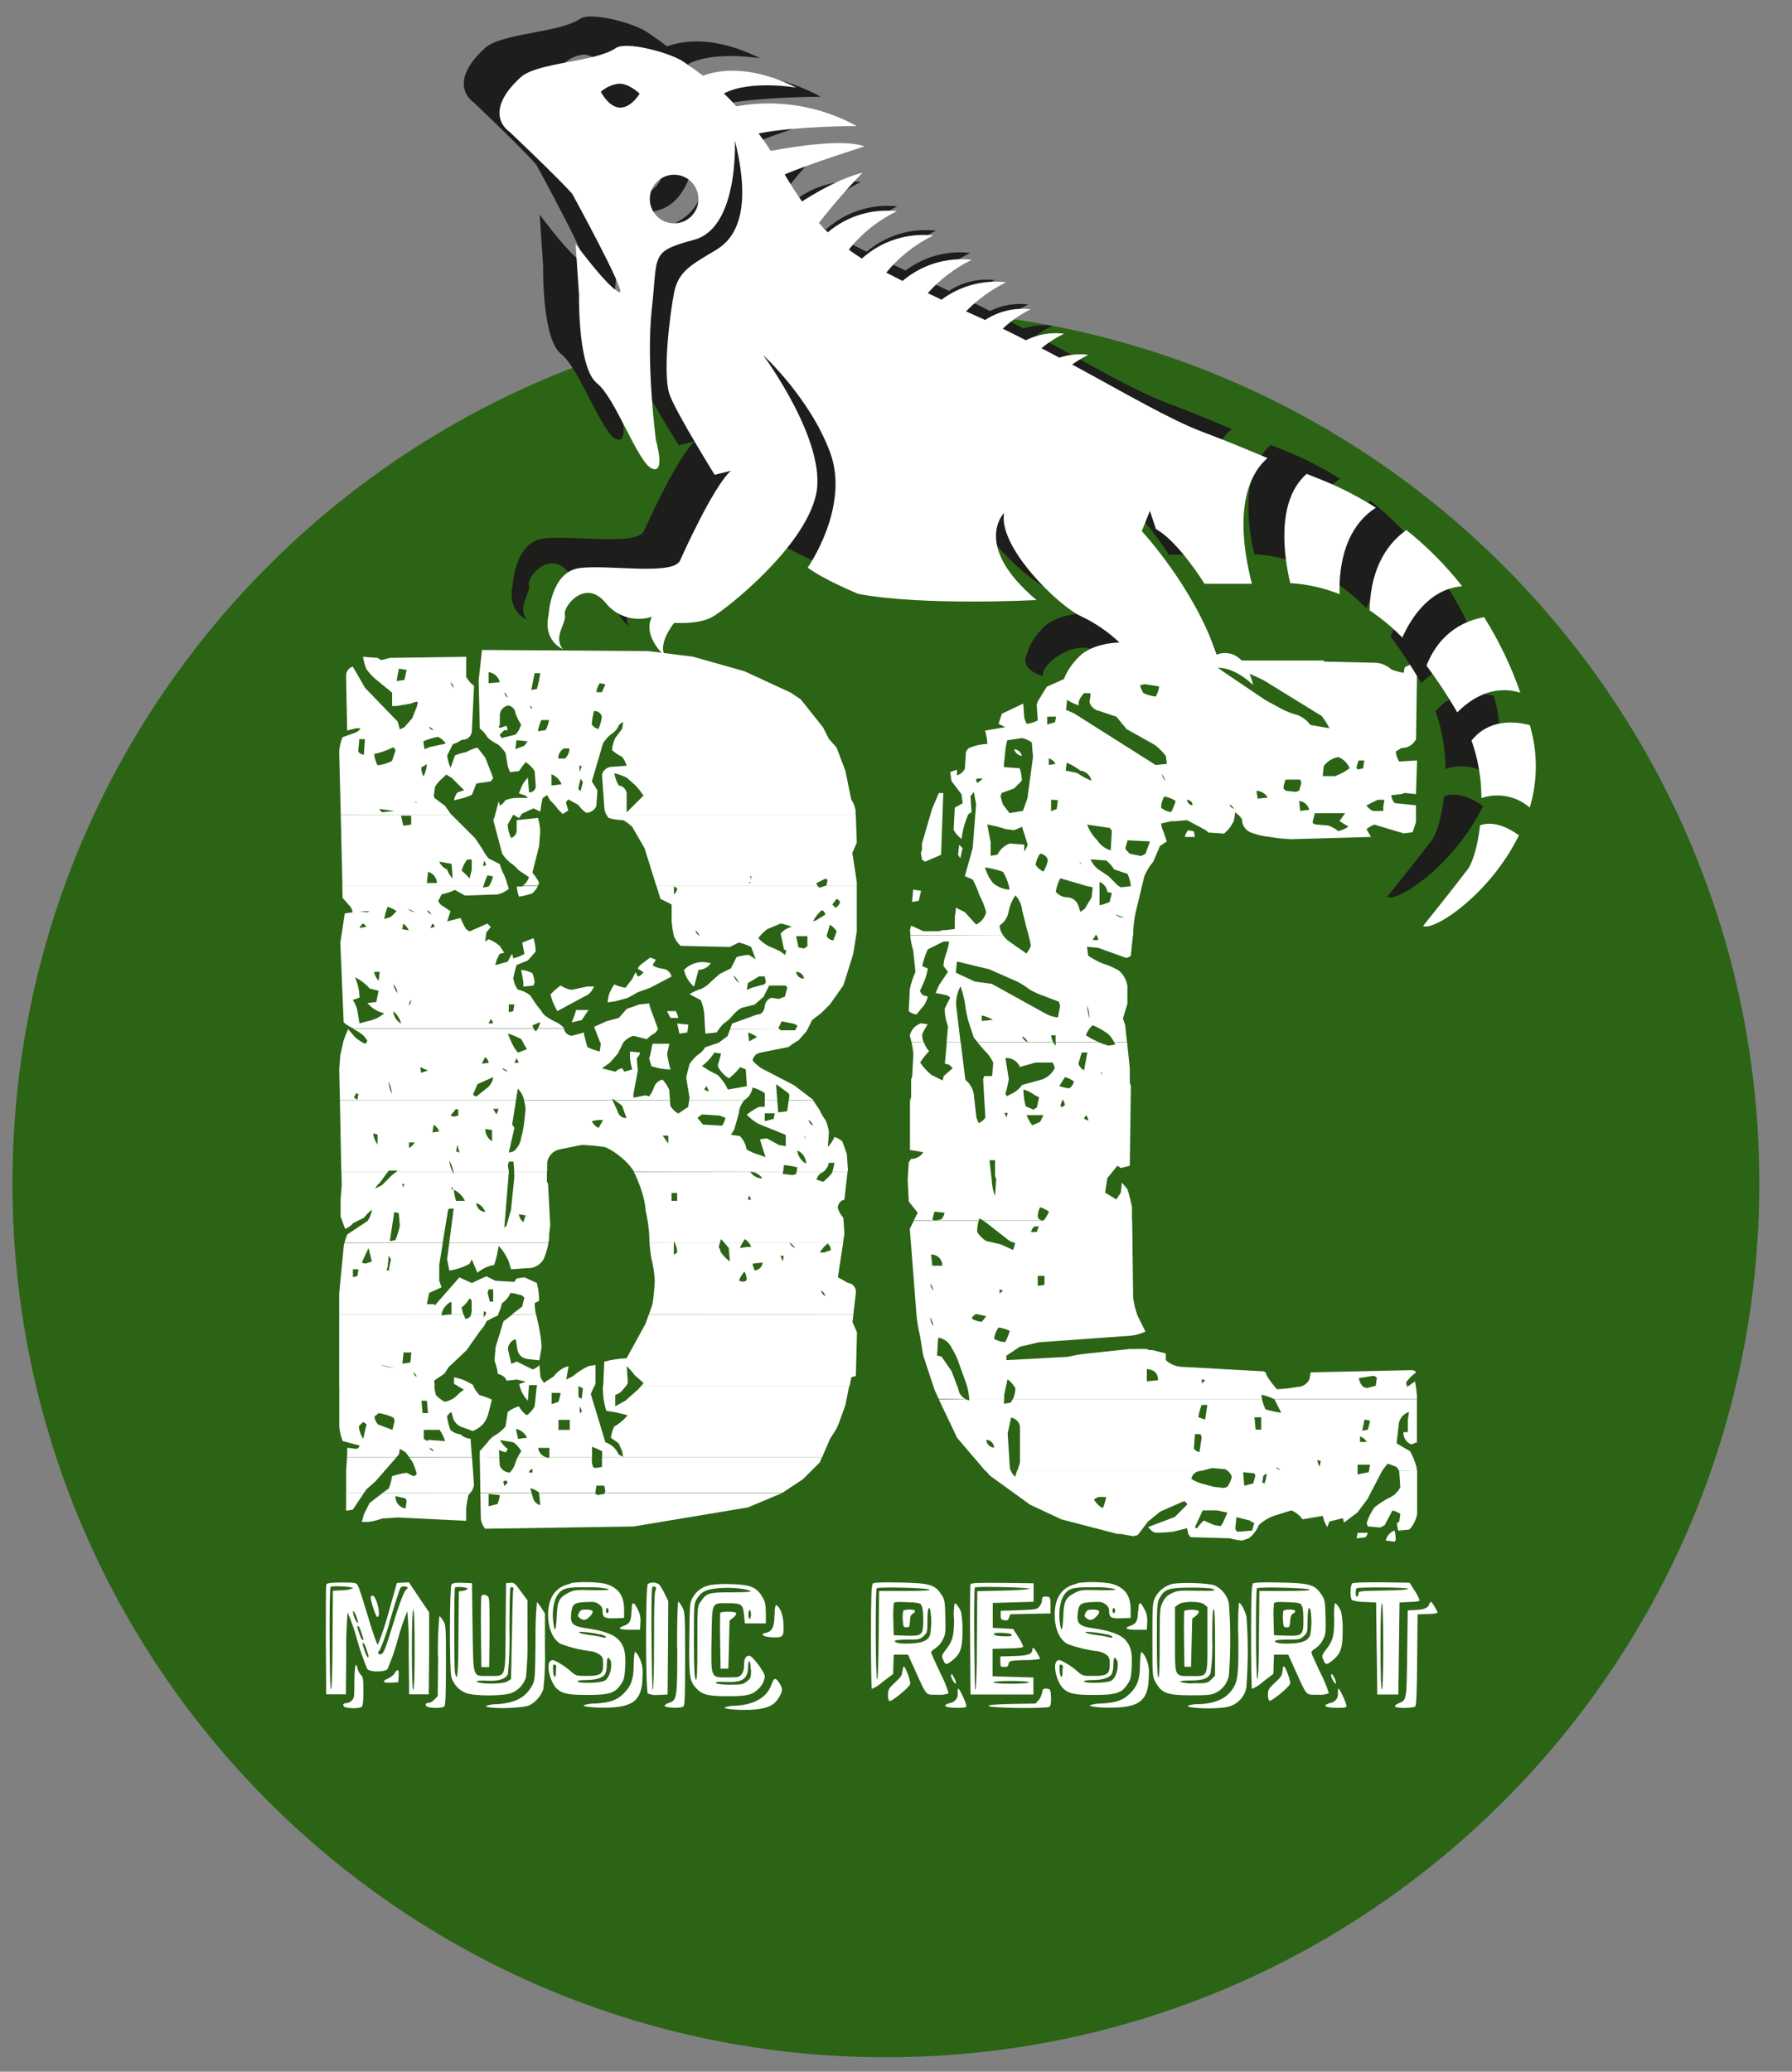 <?xml version="1.0" encoding="UTF-8"?>
<svg width="77px" height="89px" viewBox="0 0 77 89" version="1.1" xmlns="http://www.w3.org/2000/svg" xmlns:xlink="http://www.w3.org/1999/xlink">
    <rect x="0" y="0" width="77" height="89" fill="#808080" stroke="none"/>
    <title>FDC621C2-9431-4234-8400-88B39E864E07</title>
    <g id="Desktop" stroke="none" stroke-width="1" fill="none" fill-rule="evenodd">
        <g id="megamenu_hoteles" transform="translate(-565, -1433)">
            <g id="Recurso-1" transform="translate(565.388, 1433.531)">
                <path d="M0.148,50.315 C0.148,29.588 16.95,12.784 37.677,12.784 C58.404,12.784 75.208,29.588 75.208,50.315 C75.208,71.042 58.406,87.847 37.677,87.847 C16.948,87.847 0.148,71.044 0.148,50.315 Z" id="Path" fill="#2B6415" fill-rule="nonzero"></path>
                <path d="M15.248,63.607 L14.772,64.322 L14.483,64.37 L14.483,63.603 L15.248,63.607 Z M19.82,63.607 C19.795,63.638 19.768,63.668 19.74,63.696 C19.696,63.885 19.664,64.077 19.642,64.271 L19.642,64.802 L16.701,64.658 L16.026,64.706 C15.84,64.775 15.647,64.824 15.451,64.85 L15.157,64.85 L15.253,64.512 L15.495,64.035 L16.049,63.609 L19.82,63.607 Z M22.452,63.607 L22.537,63.887 C22.592,64.008 22.698,64.096 22.826,64.129 L22.778,63.607 L25.194,63.607 L25.194,63.646 L25.292,63.696 L25.581,63.646 L25.601,63.607 L33.227,63.607 L31.749,64.227 L26.829,65.047 L20.462,65.143 C20.333,64.998 20.264,64.808 20.271,64.614 L20.253,63.609 L22.452,63.607 Z M20.606,63.646 L20.606,64.177 L20.99,64.081 C21.041,63.959 21.074,63.829 21.085,63.697 L20.602,63.648 L20.606,63.646 Z M16.603,63.743 C16.59,64.006 16.779,64.234 17.038,64.273 L17.086,63.935 L17.038,63.839 L16.603,63.743 Z" id="Shape" fill="#FFFFFF"></path>
                <path d="M16.647,62.074 L15.736,63.117 L15.353,63.454 L15.251,63.607 L14.485,63.607 L14.485,62.633 L14.523,62.074 L16.647,62.074 Z M19.893,62.074 L19.979,63.26 C19.961,63.389 19.905,63.509 19.82,63.607 L16.049,63.607 L16.315,63.416 C16.387,63.246 16.435,63.067 16.459,62.885 C16.663,62.817 16.873,62.768 17.086,62.739 L17.376,62.885 C17.436,62.877 17.489,62.842 17.519,62.789 C17.474,62.605 17.41,62.427 17.328,62.258 L17.197,62.083 L19.893,62.074 Z M21.062,62.074 L21.089,62.44 C21.163,62.614 21.333,62.728 21.523,62.729 C21.637,62.607 21.72,62.458 21.764,62.296 C21.788,62.22 21.817,62.145 21.852,62.074 L23.07,62.074 C23.116,62.088 23.164,62.097 23.212,62.102 L23.212,62.074 L25.045,62.074 L25.045,62.296 L25.092,62.488 L25.188,62.536 L25.478,62.488 L25.478,62.072 L34.93,62.072 L34.836,62.294 L34.111,63.017 L33.243,63.592 L33.221,63.592 L25.595,63.592 L25.624,63.534 L25.576,63.293 L25.238,63.293 L25.194,63.592 L22.778,63.592 L22.778,63.592 C22.668,63.498 22.537,63.432 22.395,63.4 L22.456,63.592 L20.252,63.592 L20.227,62.058 L21.062,62.074 Z M22.439,62.585 C22.386,62.615 22.35,62.669 22.343,62.729 L22.489,62.729 L22.489,62.585 L22.439,62.585 Z M21.235,63.117 L21.283,63.308 L21.427,63.164 C21.413,63.118 21.377,63.082 21.331,63.069 L21.235,63.117 Z" id="Shape" fill="#FFFFFF"></path>
                <path d="M18.269,59.006 C18.286,59.136 18.309,59.267 18.34,59.403 C18.454,59.517 18.583,59.614 18.723,59.692 C18.88,59.659 19.028,59.594 19.159,59.501 C19.279,59.38 19.407,59.267 19.542,59.163 L19.264,59.008 L19.945,59.008 C20.014,59.154 20.106,59.288 20.217,59.405 C20.4,59.45 20.578,59.514 20.748,59.597 L20.602,60.172 C20.562,60.349 20.48,60.515 20.363,60.655 C20.24,60.781 20.092,60.88 19.927,60.944 L19.398,60.753 C19.225,60.667 19.101,60.508 19.059,60.319 L19.011,60.128 C18.929,60.17 18.862,60.237 18.819,60.319 C18.849,60.515 18.897,60.708 18.963,60.894 C19.084,61.004 19.236,61.071 19.398,61.086 C19.517,61.197 19.67,61.265 19.832,61.278 L19.889,62.068 L17.197,62.068 L17.038,61.857 L16.797,61.711 L16.749,61.953 L16.647,62.068 L14.521,62.068 L14.531,61.953 L14.531,61.663 L14.914,61.711 C14.991,61.706 15.053,61.645 15.058,61.567 L14.335,61.376 C14.258,61.174 14.21,60.963 14.191,60.749 L14.191,59.002 L18.269,59.006 Z M22.341,59.006 L22.295,59.643 C22.172,59.518 22.073,59.371 22.006,59.209 L21.939,59.006 L22.341,59.006 Z M25.15,59.006 L24.997,59.353 L25.624,61.427 C25.882,61.515 26.091,61.708 26.199,61.959 L26.39,62.054 L26.342,61.813 L26.199,61.475 L25.861,61.236 C25.881,61.068 25.93,60.904 26.005,60.753 C26.226,60.63 26.421,60.466 26.58,60.269 C26.28,60.183 25.974,60.119 25.664,60.078 C25.562,59.75 25.512,59.408 25.518,59.065 L25.518,59.006 L26.504,59.006 C26.432,59.119 26.343,59.22 26.239,59.305 L26.047,59.403 L26.047,59.884 L26.482,59.643 L26.916,59.259 C27.006,59.185 27.087,59.102 27.159,59.01 L36.101,59.01 L35.934,59.84 L35.743,60.371 C35.689,60.536 35.625,60.696 35.551,60.852 L35.277,61.284 L34.937,62.074 L25.485,62.074 L25.485,61.813 C25.345,61.741 25.2,61.677 25.052,61.621 L25.052,62.074 L23.219,62.074 L23.219,61.669 L22.736,61.669 C22.76,61.859 22.894,62.018 23.077,62.074 L21.856,62.074 C21.901,61.983 21.952,61.896 22.01,61.813 C21.928,61.661 21.813,61.529 21.672,61.429 L21.097,61.334 C21.177,61.486 21.293,61.618 21.434,61.717 L21.339,61.863 L21.049,61.765 L21.07,62.074 L20.227,62.074 L20.227,61.813 L20.564,61.429 C20.66,61.285 20.792,61.169 20.947,61.092 C21.09,60.998 21.219,60.884 21.331,60.755 L21.427,60.128 C21.57,60.016 21.735,59.934 21.91,59.886 C21.989,60.04 22.105,60.171 22.247,60.269 C22.388,60.169 22.503,60.038 22.585,59.886 L22.677,59.008 L25.15,59.006 Z M24.466,59.016 L24.466,59.451 C24.486,59.512 24.545,59.552 24.609,59.547 L24.659,59.113 L24.467,59.016 L24.466,59.016 Z M23.315,59.305 L23.315,59.788 L23.605,59.692 C23.65,59.568 23.682,59.44 23.701,59.309 L23.315,59.305 Z M17.721,59.643 L17.769,60.174 L18.003,60.174 L17.955,59.643 L17.721,59.643 Z M24.521,59.884 L24.521,60.174 C24.554,60.174 24.586,60.133 24.617,60.078 L24.521,59.886 L24.521,59.884 Z M15.894,60.174 L15.702,60.319 C15.716,60.443 15.766,60.561 15.846,60.657 L16.473,60.896 L16.569,60.513 L16.521,60.369 C16.321,60.277 16.11,60.212 15.894,60.177 L15.894,60.174 Z M23.61,60.463 L23.61,60.896 L24.094,60.896 L24.094,60.463 L23.61,60.463 Z M15.219,60.559 C15.148,60.615 15.083,60.679 15.027,60.751 C15.048,60.94 15.114,61.123 15.219,61.282 L15.363,60.655 L15.219,60.557 L15.219,60.559 Z M21.778,60.848 L21.875,61.284 C21.987,61.266 22.115,61.251 22.259,61.236 C22.17,61.037 21.989,60.894 21.776,60.852 L21.778,60.848 Z M17.822,60.896 L17.822,61.28 L17.968,61.376 L18.016,61.328 L18.739,61.376 C18.684,61.203 18.604,61.04 18.499,60.893 L17.822,60.896 Z M18.064,61.663 C18.094,61.744 18.169,61.801 18.256,61.807 C18.209,61.74 18.142,61.689 18.064,61.663 Z" id="Shape" fill="#FFFFFF"></path>
                <path d="M18.597,55.938 L18.597,55.979 L18.946,55.938 L19.54,55.938 C19.559,56 19.582,56.059 19.609,56.13 C19.724,56.12 19.822,56.046 19.864,55.938 L20.403,55.938 L20.382,56.075 L20.483,55.938 L21.028,55.938 C21.021,55.952 21.014,55.965 21.009,55.979 C20.863,56.042 20.702,56.123 20.526,56.218 C20.456,56.38 20.358,56.527 20.236,56.654 L19.661,57.472 L18.894,58.197 L18.702,58.486 L18.269,58.776 C18.269,58.851 18.283,58.929 18.294,59.008 L14.187,59.008 L14.187,55.94 L18.597,55.938 Z M22.65,55.938 C22.673,56.059 22.704,56.186 22.738,56.322 C22.814,56.655 22.862,56.993 22.884,57.334 L22.788,57.909 L22.353,57.861 C22.015,57.837 21.839,57.643 21.822,57.286 L21.774,56.997 C21.579,57.053 21.443,57.228 21.436,57.43 L21.582,58.057 L21.822,57.961 L22.498,58.299 C22.611,58.262 22.711,58.196 22.788,58.107 L22.836,58.638 L22.98,58.879 L23.415,58.59 C23.566,58.376 23.788,58.223 24.042,58.157 L23.944,58.732 L24.234,58.588 C24.437,58.412 24.664,58.266 24.908,58.155 L25.198,58.105 L25.198,58.925 L25.16,59.012 L22.686,59.012 L22.686,58.973 L22.349,58.973 L22.349,59.012 L21.946,59.012 L21.918,58.925 L22.207,58.83 L21.824,58.732 L21.39,58.782 L21.294,58.636 C21.213,58.563 21.113,58.513 21.005,58.492 C20.979,58.295 20.93,58.102 20.859,57.917 L20.907,57.342 L21.247,56.232 L21.613,55.952 L22.65,55.938 Z M36.281,55.938 L36.243,56.266 L36.435,56.702 L36.387,58.582 L36.195,58.63 L36.12,59.014 L27.169,59.014 C27.201,58.972 27.232,58.927 27.263,58.879 L26.879,58.542 C26.78,58.403 26.667,58.275 26.542,58.159 L26.59,58.881 C26.568,58.928 26.544,58.972 26.517,59.016 L25.532,59.016 L25.578,57.965 C25.89,57.88 26.212,57.831 26.536,57.819 L27.355,56.326 L27.489,55.942 L36.281,55.938 Z M19.278,59.006 L19.122,58.92 L19.122,58.63 L19.46,58.726 C19.627,58.791 19.788,58.872 19.941,58.968 L19.958,59.006 L19.278,59.006 Z M16.952,57.57 L16.902,58.051 L17.241,58.003 L17.289,57.57 L16.952,57.57 Z M15.928,58.092 C16.13,58.166 16.341,58.215 16.555,58.237 L15.928,58.092 Z M17.376,58.431 C17.392,58.513 17.445,58.583 17.519,58.623 C17.499,58.542 17.447,58.473 17.376,58.431 L17.376,58.431 Z" id="Shape" fill="#FFFFFF"></path>
                <path d="M18.637,52.871 L18.486,53.807 L18.486,54.483 L18.582,54.773 L18.051,55.012 L17.955,55.496 L18.244,55.496 L18.34,55.544 L18.34,55.496 L19.352,54.345 L19.883,54.587 L20.51,54.297 L20.894,54.489 L21.714,54.537 L21.81,54.391 L22.148,54.343 L22.679,54.585 C22.745,54.835 22.778,55.093 22.777,55.352 L22.585,55.45 C22.59,55.615 22.609,55.78 22.64,55.942 L21.601,55.942 L22.048,55.599 L22.144,55.216 L22.048,55.12 L21.664,55.022 L21.519,55.022 L21.519,55.072 C21.442,55.227 21.326,55.36 21.181,55.455 C21.143,55.625 21.085,55.79 21.009,55.946 L20.464,55.946 L20.506,55.889 C20.506,55.858 20.466,55.825 20.411,55.793 L20.384,55.946 L19.845,55.946 C19.865,55.897 19.876,55.845 19.88,55.793 L19.88,55.35 C19.865,55.304 19.829,55.269 19.784,55.254 C19.699,55.404 19.584,55.534 19.446,55.637 C19.463,55.739 19.488,55.839 19.521,55.937 L18.927,55.937 L19.011,55.937 L19.011,55.407 L18.963,55.407 C18.76,55.52 18.62,55.718 18.58,55.946 L14.187,55.946 L14.187,55.02 L14.379,53.043 C14.379,52.99 14.393,52.934 14.404,52.879 L18.637,52.871 Z M23.179,52.871 C23.135,53.11 23.065,53.343 22.97,53.567 C22.821,53.821 22.541,53.969 22.247,53.95 L21.572,53.998 L21.473,53.663 C21.369,53.414 21.222,53.186 21.039,52.988 C21.001,53.266 20.937,53.54 20.848,53.807 C20.582,53.855 20.333,53.972 20.125,54.146 L19.883,53.571 L19.788,53.762 C19.518,53.91 19.223,54.008 18.919,54.052 L18.823,53.571 L18.915,52.875 L23.179,52.871 Z M28.565,52.871 L28.565,53.373 L28.71,53.277 C28.71,53.136 28.675,52.996 28.609,52.871 L30.541,52.871 L30.495,53.036 L30.543,53.132 L30.591,53.277 C30.698,53.424 30.827,53.554 30.974,53.661 L30.927,53.086 C30.873,53.015 30.813,52.944 30.75,52.873 L31.504,52.873 C31.469,52.942 31.437,53.013 31.41,53.086 L31.697,53.038 L31.889,53.038 C31.868,52.978 31.837,52.923 31.799,52.873 L33.551,52.873 C33.595,52.972 33.679,53.049 33.781,53.086 C33.726,53.003 33.658,52.931 33.578,52.873 L35.84,52.873 L35.614,54.34 L36.049,54.581 C36.152,54.593 36.246,54.645 36.309,54.727 C36.373,54.808 36.401,54.912 36.387,55.014 L36.279,55.94 L27.493,55.94 L27.648,55.498 C27.7,55.162 27.732,54.824 27.746,54.485 C27.731,54.161 27.682,53.84 27.6,53.527 C27.566,53.323 27.539,53.109 27.522,52.879 L28.565,52.871 Z M35.173,52.89 C35.041,52.999 34.927,53.128 34.836,53.274 L35.027,53.274 L35.317,53.176 C35.309,53.064 35.258,52.96 35.173,52.886 L35.173,52.89 Z M15.447,53.082 L15.157,53.709 L15.301,53.757 L15.591,53.661 L15.447,53.086 L15.447,53.082 Z M16.315,53.419 L16.266,53.902 L16.218,54.046 L16.315,54.046 L16.411,53.565 L16.315,53.419 Z M33.147,53.419 L33.243,53.661 L33.292,53.419 L33.147,53.419 Z M32.38,53.709 L31.945,53.757 C31.962,53.858 31.995,53.955 32.042,54.046 C32.223,54.034 32.368,53.89 32.38,53.709 Z M14.776,53.998 L14.776,54.336 L14.968,54.288 L15.016,53.998 L14.776,53.998 Z M31.607,54.094 C31.5,54.203 31.418,54.334 31.366,54.478 C31.423,54.512 31.49,54.529 31.557,54.525 C31.622,54.531 31.682,54.49 31.701,54.428 C31.689,54.31 31.657,54.196 31.605,54.09 L31.607,54.094 Z M20.61,54.861 L20.562,55.005 L20.66,55.388 L20.804,55.388 L20.804,54.857 L20.61,54.861 Z M34.887,54.909 C34.912,55.014 34.983,55.103 35.079,55.151 C35.054,55.045 34.984,54.957 34.887,54.909 L34.887,54.909 Z" id="Shape" fill="#FFFFFF"></path>
                <path d="M16.281,49.803 L15.928,50.287 C15.844,50.349 15.778,50.432 15.736,50.528 L16.026,50.382 L16.459,49.949 L16.651,49.803 L19.057,49.803 C19.074,49.836 19.092,49.869 19.113,49.901 C19.113,49.869 19.113,49.836 19.095,49.803 L21.473,49.803 L21.473,49.853 L21.281,52.215 L21.377,52.119 L21.569,51.445 L21.712,50.045 L21.712,49.949 L21.701,49.803 L23.112,49.803 L23.112,50.231 L23.16,50.327 L23.256,52.112 L23.208,52.495 L23.208,52.641 C23.208,52.714 23.189,52.788 23.175,52.863 L18.915,52.863 L19.107,51.389 L18.915,51.389 L18.867,51.437 L18.633,52.863 L14.416,52.863 C14.443,52.737 14.484,52.615 14.536,52.497 L15.405,51.922 C15.503,51.778 15.569,51.613 15.597,51.441 C15.465,51.532 15.351,51.646 15.259,51.778 L14.778,52.02 C14.69,52.131 14.573,52.214 14.439,52.259 L14.247,51.73 L14.247,51.005 L14.295,50.379 L14.283,49.803 L16.281,49.803 Z M33.256,49.803 L33.243,49.901 L33.678,49.949 L33.822,49.901 L33.839,49.803 L34.989,49.803 C34.942,49.841 34.891,49.874 34.838,49.901 C34.771,49.969 34.721,50.052 34.692,50.143 L34.981,50.239 C35.125,50.128 35.254,49.999 35.365,49.855 L35.376,49.805 L36.03,49.805 L35.896,51.011 C35.735,51.036 35.639,51.149 35.606,51.349 C35.654,51.51 35.736,51.659 35.848,51.784 L35.896,52.459 L35.833,52.873 L33.57,52.873 L33.532,52.844 L33.544,52.873 L31.803,52.873 C31.749,52.805 31.685,52.746 31.611,52.7 C31.575,52.756 31.543,52.814 31.513,52.873 L30.752,52.873 C30.702,52.815 30.649,52.758 30.591,52.7 L30.541,52.873 L28.609,52.873 C28.596,52.846 28.581,52.821 28.565,52.796 L28.565,52.873 L27.522,52.873 C27.522,52.741 27.506,52.603 27.504,52.459 C27.481,52.136 27.432,51.815 27.359,51.5 C27.335,51.188 27.27,50.88 27.167,50.584 C27.079,50.321 26.973,50.065 26.851,49.817 L33.256,49.803 Z M31.845,49.803 C31.957,49.988 32.16,50.098 32.376,50.091 C32.251,49.92 32.056,49.815 31.845,49.803 Z M16.891,50.333 L16.94,50.478 L16.988,50.333 L16.891,50.333 Z M19.013,50.478 L19.013,50.574 L19.061,50.574 L19.061,50.478 L19.013,50.478 Z M19.111,50.574 C19.127,50.738 19.16,50.9 19.207,51.057 L19.59,51.057 C19.487,50.848 19.318,50.678 19.109,50.574 L19.111,50.574 Z M28.467,50.718 L28.467,51.057 L28.708,51.057 L28.708,50.718 L28.467,50.718 Z M31.795,50.816 L31.747,51.007 L31.891,51.007 L31.795,50.816 Z M20.075,51.153 C20.089,51.359 20.253,51.523 20.459,51.537 C20.403,51.353 20.259,51.209 20.075,51.153 L20.075,51.153 Z M16.553,51.537 L16.361,52.79 L16.601,52.742 C16.687,52.541 16.751,52.331 16.793,52.116 L16.745,51.584 L16.553,51.537 L16.553,51.537 Z M21.908,51.632 C21.925,51.766 21.994,51.888 22.1,51.972 L22.197,51.682 L21.908,51.632 Z" id="Shape" fill="#FFFFFF"></path>
                <path d="M21.783,46.736 L21.62,47.779 L21.716,47.923 L21.473,48.985 L21.664,48.937 C21.85,48.799 21.972,48.591 22.002,48.362 C22.073,48.111 22.121,47.854 22.146,47.595 L22.196,47.114 C22.183,46.989 22.162,46.866 22.13,46.745 L25.94,46.745 L26.149,47.209 C26.187,47.388 26.35,47.511 26.532,47.499 L26.341,46.968 C26.243,46.885 26.139,46.811 26.028,46.747 L28.4,46.747 L28.415,46.97 C28.497,47.109 28.613,47.225 28.752,47.307 L29.186,47.018 L29.22,46.747 L31.582,46.747 C31.451,46.906 31.371,47.102 31.356,47.307 L31.164,47.984 L31.019,48.224 L31.402,48.272 C31.555,48.429 31.656,48.63 31.69,48.847 C31.869,48.954 32.063,49.035 32.265,49.088 L32.506,49.184 L32.265,48.417 L32.554,48.369 L33.085,48.659 L33.375,48.707 L33.375,48.224 L32.182,47.739 C32.004,47.634 31.841,47.505 31.699,47.355 C31.863,47.223 32.041,47.109 32.23,47.016 L32.472,47.016 L32.472,46.745 L33.009,46.745 L33.051,47.257 L33.434,47.209 L33.501,46.745 L34.556,46.745 L34.834,47.161 C34.896,47.315 34.98,47.457 35.085,47.585 C35.158,47.755 35.207,47.933 35.231,48.116 L35.183,48.743 C35.304,48.619 35.401,48.474 35.468,48.314 C35.595,48.349 35.71,48.415 35.806,48.505 L35.998,49.037 L36.047,49.711 L36.036,49.807 L35.382,49.807 L35.468,49.424 L35.227,49.424 C35.196,49.575 35.113,49.711 34.993,49.807 L33.843,49.807 L33.873,49.616 C33.684,49.571 33.492,49.539 33.298,49.52 L33.262,49.807 L26.851,49.807 C26.851,49.79 26.837,49.775 26.829,49.759 C26.682,49.542 26.503,49.348 26.298,49.184 C26.096,49.008 25.868,48.862 25.624,48.751 C25.288,48.699 24.949,48.667 24.609,48.655 L23.651,48.847 C23.371,48.909 23.16,49.138 23.122,49.422 L23.122,49.805 L21.711,49.805 L21.674,49.372 L21.482,49.372 L21.434,49.518 L21.477,49.805 L19.095,49.805 C19.06,49.637 19.001,49.475 18.919,49.324 C18.933,49.492 18.98,49.655 19.057,49.805 L16.643,49.805 L16.701,49.757 L16.317,49.757 L16.283,49.805 L14.277,49.805 L14.218,46.738 L21.783,46.736 Z M19.209,47.104 L18.967,47.393 L19.113,47.441 L19.304,47.393 L19.304,47.152 L19.209,47.104 Z M20.8,47.104 L20.946,47.346 L21.041,47.104 L20.8,47.104 Z M32.472,47.296 L32.472,47.633 L32.855,47.537 L32.903,47.296 L32.472,47.296 Z M29.77,47.346 L29.579,47.489 L29.818,47.779 L30.639,47.827 C30.709,47.725 30.758,47.61 30.783,47.489 L30.543,47.393 L29.776,47.346 L29.77,47.346 Z M25.286,47.585 L25.045,47.633 C25.1,47.763 25.204,47.867 25.334,47.923 L25.526,47.585 L25.286,47.585 Z M34.353,47.585 C34.378,47.69 34.448,47.778 34.544,47.827 C34.518,47.722 34.448,47.634 34.353,47.585 L34.353,47.585 Z M18.248,47.777 L18.196,48.122 L18.486,48.074 C18.439,47.954 18.354,47.852 18.244,47.785 L18.248,47.777 Z M20.466,47.969 C20.461,48.184 20.571,48.386 20.756,48.498 L20.756,48.017 L20.466,47.969 L20.466,47.969 Z M15.643,48.16 C15.668,48.334 15.734,48.499 15.834,48.643 L15.834,48.208 L15.643,48.16 L15.643,48.16 Z M28.087,48.256 L28.329,48.596 L28.329,48.256 L28.087,48.256 Z M34.163,48.256 C34.175,48.316 34.21,48.368 34.261,48.402 L34.163,48.256 L34.163,48.256 Z M17.186,48.546 L17.186,48.787 C17.289,48.733 17.373,48.649 17.427,48.546 L17.186,48.546 Z M19.26,48.643 L19.212,48.933 L19.356,48.981 L19.26,48.643 Z M33.869,48.889 C33.896,49.132 34.039,49.346 34.253,49.464 C34.25,49.213 34.1,48.988 33.869,48.889 L33.869,48.889 Z" id="Shape" fill="#FFFFFF"></path>
                <path d="M22.546,43.668 C22.571,43.708 22.6,43.744 22.633,43.776 C22.665,43.743 22.694,43.707 22.719,43.668 L23.846,43.668 C23.88,43.829 24.013,43.95 24.176,43.969 L24.707,43.824 L24.707,43.919 L24.851,44.451 C25.02,44.534 25.198,44.598 25.382,44.642 L25.43,44.305 L25.382,44.207 L25.173,43.666 L27.886,43.666 L27.886,43.678 L27.79,43.822 C27.648,43.898 27.519,43.996 27.407,44.111 L26.831,43.967 C26.66,44.017 26.509,44.117 26.396,44.255 L26.155,44.738 L25.817,45.122 L25.48,45.363 L26.055,45.509 C26.133,45.43 26.235,45.379 26.344,45.363 L26.44,45.509 L26.78,45.411 C26.725,45.24 26.692,45.062 26.682,44.882 L26.682,44.64 L27.117,44.688 C27.097,44.783 27.045,44.868 26.971,44.93 L27.019,45.459 L26.828,46.473 L26.828,46.617 L26.875,46.617 L27.357,46.521 L27.502,46.569 C27.585,46.468 27.65,46.354 27.694,46.232 C27.74,46.042 27.888,45.894 28.078,45.848 C28.197,45.976 28.295,46.122 28.367,46.281 L28.4,46.734 L26.034,46.734 L25.913,46.667 L25.944,46.734 L22.134,46.734 C22.091,46.545 21.997,46.372 21.862,46.234 L21.783,46.734 L14.218,46.734 L14.187,45.415 L14.235,44.788 L14.379,44.161 C14.435,43.997 14.499,43.837 14.571,43.68 L14.86,44.017 C14.989,44.136 15.135,44.233 15.294,44.307 C15.355,44.286 15.396,44.226 15.391,44.161 L15.246,43.969 C15.113,43.856 14.968,43.759 14.812,43.68 L14.789,43.668 L22.546,43.668 Z M29.167,43.668 L29.144,43.824 L28.806,43.872 L28.762,43.668 L29.167,43.668 Z M30.509,43.668 C30.473,43.718 30.438,43.77 30.405,43.824 L29.924,43.872 L29.912,43.668 L30.509,43.668 Z M33.097,43.668 L33.154,43.728 L33.781,43.728 L33.81,43.668 L34.318,43.668 L34.264,43.776 L33.927,44.159 C33.775,44.245 33.63,44.342 33.492,44.449 L32.286,44.69 C32.113,44.718 31.977,44.854 31.948,45.028 C32.061,45.156 32.19,45.27 32.332,45.365 L33.729,46.088 L34.55,46.715 L34.562,46.734 L33.507,46.734 L33.536,46.523 L33.488,46.427 L32.959,46.044 L33.012,46.738 L32.476,46.738 L32.476,46.431 C32.315,46.318 32.135,46.236 31.945,46.189 C31.92,46.409 31.795,46.604 31.607,46.719 L31.592,46.738 L29.226,46.738 L29.239,46.623 L29.096,45.754 L29.239,45.179 C29.335,45.037 29.449,44.908 29.579,44.796 C29.718,44.713 29.834,44.597 29.916,44.458 L30.491,44.266 L30.875,43.979 L30.984,43.678 L33.097,43.668 Z M31.755,43.824 L31.803,44.207 L32.14,44.015 C32.022,43.934 31.893,43.869 31.757,43.824 L31.755,43.824 Z M21.433,43.872 C21.512,44.088 21.609,44.298 21.722,44.498 L21.868,44.69 L22.251,44.544 L22.01,44.111 C21.827,44.01 21.635,43.929 21.434,43.87 L21.433,43.872 Z M27.654,44.307 L28.375,44.307 L28.277,44.74 C28.31,44.968 28.358,45.194 28.423,45.415 C28.143,45.409 27.867,45.36 27.602,45.271 L27.506,44.934 L27.554,44.788 L27.65,44.307 L27.654,44.307 Z M30.307,44.69 C30.166,44.912 29.986,45.107 29.776,45.265 C29.99,45.412 30.215,45.541 30.451,45.649 C30.635,45.828 30.783,46.041 30.886,46.276 L31.705,46.132 L31.657,45.407 L31.417,45.311 C31.278,45.492 31.115,45.654 30.934,45.793 C30.723,45.67 30.554,45.485 30.451,45.263 L30.597,44.732 L30.307,44.684 L30.307,44.69 Z M20.468,44.882 C20.404,44.969 20.355,45.066 20.324,45.169 L20.612,45.122 C20.593,45.028 20.542,44.943 20.468,44.882 L20.468,44.882 Z M21.81,44.93 L21.714,45.122 L21.906,45.122 L21.808,44.93 L21.81,44.93 Z M17.663,45.313 L17.711,45.555 L18.001,45.457 L17.663,45.313 Z M21.183,45.361 C21.244,45.437 21.33,45.488 21.425,45.507 C21.364,45.431 21.279,45.38 21.183,45.361 L21.183,45.361 Z M20.8,45.745 L20.131,46.042 L19.939,46.477 C19.969,46.531 20.024,46.566 20.085,46.573 L20.566,46.189 C20.695,46.077 20.78,45.923 20.807,45.754 L20.8,45.745 Z M16.315,45.936 C16.318,46.123 16.367,46.305 16.459,46.467 C16.436,46.285 16.388,46.106 16.315,45.936 L16.315,45.936 Z M29.964,46.128 L29.868,46.272 L30.06,46.368 C30.049,46.281 30.016,46.199 29.964,46.128 L29.964,46.128 Z M14.916,46.429 L14.82,46.621 L14.964,46.717 L15.012,46.477 L14.916,46.429 Z" id="Shape" fill="#FFFFFF"></path>
                <path d="M20.386,37.533 C20.386,37.556 20.372,37.579 20.367,37.602 L20.606,37.554 L20.622,37.535 L21.442,37.535 C21.454,37.575 21.465,37.614 21.475,37.652 C21.336,37.77 21.171,37.853 20.993,37.894 L19.594,37.942 L19.161,37.7 C18.977,37.785 18.784,37.85 18.585,37.892 L18.44,38.181 L18.538,38.325 L18.971,38.615 L18.827,39.05 L19.402,38.904 C19.466,39.073 19.546,39.235 19.642,39.387 L19.788,39.483 L20.554,39.146 L20.7,39.289 L20.508,39.531 L20.46,39.914 L20.604,39.819 C20.783,39.881 20.948,39.98 21.087,40.108 L21.279,40.398 L21.087,40.445 C20.992,40.592 20.926,40.756 20.896,40.929 L21.427,40.783 C21.482,40.666 21.546,40.553 21.618,40.445 L21.666,40.637 C21.837,40.602 22,40.537 22.148,40.445 L22.052,39.964 L22.535,39.773 C22.594,39.959 22.626,40.152 22.631,40.348 L22.293,40.731 L21.81,40.923 C21.751,41.112 21.703,41.304 21.666,41.498 C21.692,41.671 21.757,41.836 21.858,41.979 C22.05,42.02 22.231,42.102 22.387,42.221 L22.677,42.654 C22.781,42.776 22.878,42.904 22.966,43.038 C23.096,43.156 23.242,43.254 23.401,43.327 C23.564,43.393 23.711,43.491 23.835,43.615 C23.835,43.628 23.835,43.641 23.835,43.653 L22.719,43.653 C22.771,43.567 22.807,43.473 22.826,43.375 L22.489,43.519 C22.5,43.566 22.52,43.612 22.546,43.653 L14.797,43.653 C14.646,43.586 14.505,43.498 14.379,43.39 L14.235,39.966 L14.427,38.71 L14.766,38.662 C14.751,38.577 14.718,38.495 14.669,38.423 L14.331,38.039 L14.32,37.537 L20.386,37.533 Z M22.725,37.533 C22.665,37.65 22.585,37.755 22.489,37.844 C22.303,37.912 22.11,37.961 21.914,37.988 C21.861,37.848 21.829,37.703 21.816,37.554 L22.048,37.554 L22.079,37.533 L22.725,37.533 Z M34.746,37.533 C34.77,37.563 34.801,37.586 34.836,37.602 L35.041,37.533 L36.427,37.533 L36.427,39.483 L36.329,40.11 C36.303,40.323 36.255,40.534 36.185,40.737 L35.852,41.795 L35.277,42.614 L34.893,42.997 L34.51,43.287 L34.318,43.67 L33.81,43.67 L33.877,43.536 C33.822,43.489 33.756,43.456 33.685,43.44 L33.202,43.344 L33.058,43.632 L33.097,43.67 L30.988,43.67 L31.07,43.44 L32.132,43.057 C32.324,43.057 32.437,42.936 32.47,42.717 C32.478,42.542 32.593,42.389 32.759,42.334 L33.097,42.382 L33.193,42.334 L33.338,42.286 L33.434,41.903 C33.434,41.862 33.402,41.83 33.338,41.807 L32.664,41.807 L32.422,42.288 L32.039,42.625 L31.463,42.771 C31.317,42.86 31.187,42.974 31.08,43.108 C30.972,43.242 30.842,43.356 30.696,43.446 C30.628,43.519 30.564,43.596 30.505,43.676 L29.908,43.676 L29.872,43.011 C29.851,42.813 29.802,42.619 29.726,42.436 L29.239,42.179 C29.405,42.076 29.584,41.995 29.77,41.937 C29.916,41.866 30.046,41.768 30.154,41.648 L30.537,41.31 L31.019,41.069 L31.26,40.587 C31.432,40.532 31.611,40.5 31.791,40.49 L32.081,40.681 L31.889,40.15 C31.72,40.065 31.542,40.001 31.358,39.959 L30.974,40.15 L28.852,40.102 C28.732,39.982 28.635,39.841 28.566,39.686 C28.524,39.479 28.492,39.27 28.471,39.059 L28.471,38.325 L27.991,38.083 L27.821,37.533 L34.746,37.533 Z M25.173,43.668 L25.14,43.582 L25.671,43.342 L26.203,43.197 L26.54,42.813 L27.069,42.622 L27.504,42.574 L27.552,42.765 L27.886,43.67 L25.173,43.668 Z M28.762,43.668 L28.71,43.438 L29.191,43.486 L29.167,43.678 L28.762,43.668 Z M28.57,37.554 L28.57,37.892 C28.646,37.831 28.698,37.745 28.716,37.65 C28.68,37.603 28.628,37.569 28.57,37.554 L28.57,37.554 Z M35.564,38.083 L35.373,38.325 L35.518,38.471 C35.606,38.412 35.673,38.328 35.71,38.229 C35.685,38.163 35.632,38.11 35.566,38.083 L35.564,38.083 Z M16.266,38.423 C16.201,38.594 16.153,38.771 16.122,38.952 L16.411,38.856 L16.653,38.615 C16.537,38.53 16.407,38.465 16.269,38.423 L16.266,38.423 Z M17.134,38.519 C17.218,38.589 17.317,38.638 17.424,38.662 C17.337,38.596 17.239,38.547 17.134,38.519 L17.134,38.519 Z M17.955,38.567 C17.992,38.652 18.061,38.721 18.146,38.758 C18.112,38.67 18.043,38.601 17.955,38.567 L17.955,38.567 Z M34.932,38.567 C34.77,38.698 34.64,38.863 34.548,39.05 L34.692,39 L35.075,38.76 C35.064,38.676 35.009,38.603 34.932,38.569 L34.932,38.567 Z M15.06,38.615 L15.399,38.662 L15.495,38.615 L15.06,38.615 Z M15.205,39.146 C15.14,39.195 15.089,39.261 15.06,39.337 L15.349,39.287 C15.323,39.222 15.271,39.169 15.205,39.144 L15.205,39.146 Z M16.942,39.146 L16.893,39.387 L17.182,39.435 C17.125,39.321 17.043,39.222 16.942,39.146 Z M18.196,39.146 L18.098,39.337 L18.29,39.287 C18.283,39.227 18.247,39.174 18.194,39.144 L18.196,39.146 Z M33.151,39.146 L32.575,39.387 C32.432,39.498 32.303,39.627 32.192,39.771 C32.318,39.905 32.464,40.019 32.625,40.108 C32.806,40.179 32.984,40.26 33.156,40.35 L33.348,40.493 L33.396,40.302 L33.3,40.254 L33.154,39.577 C33.277,39.427 33.448,39.325 33.637,39.287 C33.482,39.221 33.32,39.173 33.154,39.144 L33.151,39.146 Z M35.273,39.194 L35.129,39.677 C35.186,39.786 35.296,39.858 35.419,39.868 L35.562,39.485 C35.491,39.366 35.392,39.266 35.273,39.195 L35.273,39.194 Z M29.485,39.435 C29.51,39.54 29.58,39.628 29.677,39.677 C29.638,39.579 29.571,39.495 29.485,39.435 L29.485,39.435 Z M33.822,39.686 L33.919,40.167 L34.159,40.215 L34.305,40.12 L34.305,39.686 L33.822,39.686 Z M27.552,40.603 L27.794,40.699 L27.648,40.94 C27.781,41.019 27.929,41.069 28.083,41.084 C28.271,41.1 28.427,41.237 28.467,41.421 L27.55,41.904 L27.019,42.096 L26.586,42.338 L26.055,42.483 L25.717,42.531 L25.765,42.242 C25.819,42.069 25.901,41.906 26.007,41.759 C26.161,41.827 26.324,41.876 26.49,41.904 L26.78,41.521 L26.923,41.232 L27.019,41.423 C27.122,41.394 27.209,41.325 27.261,41.232 L27.019,41.086 C27.047,41.009 27.098,40.942 27.165,40.894 L27.548,40.605 L27.552,40.603 Z M29.818,40.794 L30.156,40.842 C30.04,41.022 29.841,41.131 29.627,41.132 L29.435,41.857 C29.214,41.67 29.062,41.415 29.002,41.132 C29.219,40.916 29.514,40.795 29.82,40.794 L29.818,40.794 Z M22.006,41.132 C22.175,41.149 22.339,41.198 22.489,41.278 C22.539,41.4 22.571,41.529 22.585,41.661 L22.537,41.807 L22.102,41.855 L22.102,41.663 L22.006,41.132 L22.006,41.132 Z M15.689,41.22 C15.713,41.364 15.78,41.498 15.88,41.603 L15.928,41.22 L15.689,41.22 Z M33.822,41.22 C33.84,41.391 33.988,41.518 34.159,41.51 C34.137,41.341 33.992,41.216 33.822,41.22 Z M31.122,41.364 C31.171,41.495 31.254,41.612 31.362,41.701 C31.311,41.57 31.229,41.454 31.122,41.364 L31.122,41.364 Z M32.23,41.412 L31.749,41.701 L31.699,41.991 L31.941,41.895 L32.472,41.749 L32.52,41.653 L32.472,41.412 L32.23,41.412 Z M14.868,41.46 C14.99,41.733 15.055,42.029 15.06,42.328 L14.772,42.426 C14.861,42.558 14.925,42.705 14.964,42.859 L15.06,43.434 L15.399,43.339 C15.666,43.293 15.916,43.176 16.122,42.999 C15.841,42.934 15.588,42.781 15.399,42.562 L15.782,42.514 L15.878,42.031 L15.495,41.935 C15.32,41.734 15.107,41.57 14.868,41.452 L14.868,41.46 Z M16.507,41.749 C16.538,41.891 16.604,42.023 16.699,42.133 C16.677,41.988 16.61,41.853 16.507,41.749 L16.507,41.749 Z M23.693,41.799 C23.836,41.901 24.002,41.967 24.176,41.991 L24.851,41.847 L25.14,41.847 C25.087,41.976 25.004,42.092 24.899,42.184 L23.557,42.907 L23.461,42.715 C23.372,42.549 23.308,42.371 23.269,42.186 C23.402,42.046 23.547,41.918 23.702,41.803 L23.693,41.799 Z M17.28,42.426 C17.218,42.49 17.183,42.576 17.182,42.666 C17.246,42.603 17.281,42.516 17.28,42.426 Z M21.475,42.618 L21.475,42.955 L21.666,42.907 L21.714,42.618 L21.475,42.618 Z M16.507,42.907 C16.521,43.13 16.648,43.331 16.845,43.438 C16.794,43.229 16.675,43.042 16.507,42.907 L16.507,42.907 Z M24.368,42.859 L24.897,42.859 L24.607,43.293 L24.174,43.39 C24.252,43.219 24.317,43.041 24.366,42.859 L24.368,42.859 Z M28.611,42.859 C28.687,42.957 28.737,43.074 28.756,43.197 L28.419,43.197 L28.273,42.907 L28.611,42.907 L28.611,42.859 L28.611,42.859 Z M20.702,43.243 L20.604,43.434 L20.796,43.434 C20.787,43.361 20.753,43.294 20.7,43.243 L20.702,43.243 Z" id="Shape" fill="#FFFFFF"></path>
                <path d="M19.013,34.466 L20.029,35.48 L20.319,35.913 C20.399,36.068 20.495,36.214 20.606,36.348 L21.089,36.59 C21.132,36.758 21.196,36.92 21.281,37.071 C21.339,37.215 21.392,37.37 21.44,37.535 L20.62,37.535 C20.705,37.41 20.765,37.269 20.798,37.121 L20.556,37.073 C20.49,37.224 20.432,37.378 20.384,37.535 L14.325,37.535 L14.254,34.468 L19.013,34.466 Z M22.019,34.466 L21.91,34.611 L21.668,34.468 L21.427,34.893 C21.437,35.093 21.486,35.288 21.572,35.468 C21.72,35.424 21.819,35.285 21.812,35.131 L21.812,34.702 L22.729,34.606 C22.784,34.793 22.817,34.986 22.826,35.181 L22.778,35.808 L22.489,36.958 C22.602,37.091 22.699,37.236 22.778,37.391 C22.763,37.434 22.745,37.475 22.725,37.516 L22.084,37.516 C22.206,37.424 22.296,37.297 22.343,37.152 L21.91,36.862 C21.797,36.734 21.668,36.62 21.526,36.523 C21.395,36.413 21.281,36.284 21.189,36.139 L20.806,34.692 L20.854,34.596 L20.894,34.45 L22.019,34.466 Z M36.385,34.466 L36.427,35.674 L36.235,36.107 L36.427,37.361 L36.427,37.533 L35.041,37.533 L35.125,37.506 L35.173,37.265 L35.075,37.217 L34.692,37.409 C34.699,37.454 34.718,37.497 34.748,37.533 L27.815,37.533 L27.311,35.913 L26.782,34.997 C26.669,34.882 26.54,34.784 26.398,34.707 C26.186,34.7 25.976,34.667 25.771,34.611 C25.73,34.568 25.696,34.519 25.67,34.466 L36.385,34.466 Z M16.845,34.51 L16.942,34.943 L17.28,34.895 L17.28,34.512 L16.845,34.51 Z M19.692,36.391 C19.576,36.532 19.494,36.697 19.45,36.874 C19.574,36.974 19.687,37.087 19.788,37.211 L19.883,36.828 L19.883,36.394 L19.692,36.391 Z M20.414,36.439 L20.367,36.68 L20.51,36.632 L20.414,36.44 L20.414,36.439 Z M18.486,36.486 C18.553,36.636 18.673,36.756 18.823,36.824 C18.872,36.969 18.954,37.1 19.063,37.207 L19.015,36.58 L18.486,36.483 L18.486,36.486 Z M18.003,36.922 L17.955,37.403 L18.388,37.403 C18.377,37.177 18.223,36.983 18.005,36.922 L18.003,36.922 Z M31.845,37.113 L31.893,37.259 L31.893,37.113 L31.845,37.113 Z M31.845,37.451 L31.845,37.355 L31.797,37.355 L31.845,37.451 Z" id="Shape" fill="#FFFFFF"></path>
                <path d="M14.254,34.466 L14.187,31.766 C14.199,31.551 14.247,31.338 14.331,31.139 L14.862,30.948 C14.965,30.917 15.051,30.849 15.104,30.756 L14.912,30.756 L14.529,30.852 L14.481,28.488 C14.484,28.311 14.601,28.156 14.77,28.104 L15.299,29.021 L16.699,30.468 L16.795,30.806 L16.986,30.71 L17.324,30.326 L17.516,29.845 L17.565,29.654 L17.516,29.606 L17.228,29.701 L16.653,29.799 L16.461,29.799 L16.461,29.224 L15.694,28.597 C15.57,28.48 15.456,28.352 15.355,28.214 C15.288,28.043 15.239,27.866 15.211,27.685 L15.838,27.732 L15.982,27.828 L16.365,27.732 L19.644,27.685 L19.644,28.551 C19.73,28.7 19.844,28.831 19.981,28.935 L19.885,30.911 C19.854,31.121 19.663,31.269 19.452,31.249 C19.336,31.334 19.207,31.399 19.069,31.44 L18.829,31.922 C18.846,32.106 18.895,32.285 18.973,32.453 L19.164,31.922 C19.319,31.855 19.48,31.807 19.646,31.778 C19.797,31.691 19.96,31.627 20.129,31.586 L20.466,32.021 L20.804,32.89 L20.708,33.034 L20.081,33.129 L19.889,33.613 C19.705,33.697 19.512,33.761 19.314,33.804 L19.122,33.852 C19.139,33.729 19.188,33.612 19.266,33.515 L19.556,33.417 L19.024,32.888 L18.785,32.742 L18.639,32.888 C18.506,32.996 18.392,33.126 18.302,33.271 L18.254,33.655 C18.255,33.718 18.293,33.774 18.35,33.8 L18.733,34.088 L18.975,34.427 L19.021,34.473 L14.254,34.466 Z M20.888,34.466 L21.041,33.891 L21.089,34.082 C21.188,34.023 21.271,33.941 21.331,33.843 C21.485,33.785 21.648,33.752 21.812,33.745 L22.295,33.745 L22.199,33.649 L21.91,33.553 L22.006,33.312 C22.069,33.147 22.168,32.999 22.295,32.878 L22.343,33.505 C22.422,33.514 22.501,33.486 22.557,33.43 C22.614,33.374 22.641,33.295 22.633,33.216 L22.585,32.593 C22.486,32.439 22.355,32.308 22.201,32.209 C22.097,32.331 22,32.459 21.912,32.593 L21.528,32.641 L21.433,32.399 L21.337,31.824 C21.246,31.678 21.132,31.548 20.999,31.44 C20.837,31.373 20.689,31.274 20.564,31.151 C20.479,31.001 20.364,30.871 20.227,30.767 L20.179,28.693 L20.324,27.391 L27.462,27.439 L29.391,27.681 L31.609,28.308 L33.588,29.224 L34.021,29.514 L34.98,30.719 L35.221,31.201 L35.559,31.584 L35.942,32.598 L36.184,33.804 C36.28,33.95 36.345,34.114 36.375,34.285 L36.375,34.477 L25.666,34.477 C25.607,34.358 25.576,34.227 25.576,34.094 L25.478,32.752 C25.523,32.57 25.676,32.436 25.861,32.414 L26.536,32.366 C26.498,32.227 26.433,32.097 26.344,31.983 C26.186,31.909 26.04,31.811 25.911,31.693 C25.923,31.509 25.972,31.328 26.055,31.162 L26.344,30.779 L26.392,30.489 C26.316,30.517 26.249,30.567 26.201,30.633 C26.134,30.795 26.015,30.93 25.863,31.017 C25.73,31.125 25.615,31.255 25.524,31.4 L25.043,33.039 L25.284,33.423 L25.236,34.098 C25.161,34.271 24.99,34.385 24.801,34.387 C24.668,34.297 24.554,34.182 24.464,34.05 L24.03,33.81 C23.985,33.848 23.951,33.898 23.933,33.954 L24.03,34.291 L23.789,34.437 L23.597,34.245 C23.498,34.106 23.385,33.977 23.26,33.862 L23.116,33.62 L22.924,33.764 C22.881,33.954 22.849,34.146 22.828,34.339 L22.539,34.195 L22.048,34.42 L22.013,34.466 L20.888,34.466 Z M16.749,28.196 L16.653,28.727 L16.99,28.68 L17.086,28.246 L16.749,28.196 L16.749,28.196 Z M20.606,28.342 L20.606,28.823 L21.089,28.775 C21.03,28.547 20.84,28.376 20.606,28.342 Z M22.585,28.39 L22.439,29.113 L22.681,29.065 C22.748,28.844 22.797,28.619 22.826,28.39 L22.585,28.39 Z M18.967,28.774 C18.993,28.866 19.044,28.949 19.113,29.015 C19.097,28.919 19.044,28.833 18.967,28.774 L18.967,28.774 Z M25.382,28.821 C25.302,28.935 25.252,29.067 25.238,29.205 L25.478,29.205 L25.624,28.867 L25.382,28.818 L25.382,28.821 Z M21.283,29.205 C21.294,29.302 21.346,29.389 21.427,29.445 C21.402,29.353 21.352,29.27 21.283,29.205 L21.283,29.205 Z M21.427,29.78 C21.245,29.824 21.11,29.977 21.089,30.163 L21.089,30.597 L21.041,30.695 L21.089,30.742 L21.379,30.645 L21.427,30.836 L21.281,30.836 L21.089,31.028 C21.101,31.087 21.136,31.138 21.185,31.172 L21.76,31.028 C21.878,30.907 21.961,30.757 22.002,30.593 C21.903,30.443 21.822,30.281 21.76,30.112 C21.749,29.93 21.604,29.786 21.423,29.774 L21.427,29.78 Z M22.385,29.78 C22.388,29.843 22.426,29.899 22.483,29.924 C22.475,29.863 22.439,29.81 22.385,29.78 Z M25.135,30.02 C25.085,30.208 25.053,30.401 25.039,30.595 C25.106,30.695 25.21,30.764 25.328,30.787 C25.401,30.617 25.45,30.439 25.472,30.256 C25.433,30.104 25.291,30.002 25.135,30.014 L25.135,30.02 Z M22.868,30.403 C22.803,30.558 22.754,30.719 22.723,30.884 L23.06,30.836 C23.128,30.699 23.177,30.553 23.206,30.403 L22.868,30.403 Z M18.045,30.693 C18.075,30.774 18.15,30.83 18.237,30.836 C18.191,30.768 18.123,30.717 18.045,30.693 L18.045,30.693 Z M18.428,31.126 C18.212,31.162 18.001,31.227 17.801,31.318 L17.851,31.655 L18.091,31.557 L18.768,31.414 C18.686,31.286 18.568,31.185 18.428,31.124 L18.428,31.126 Z M15.052,31.222 L15.004,31.753 C15.061,31.833 15.148,31.885 15.246,31.897 L15.294,31.222 L15.052,31.222 Z M21.804,31.27 L21.757,31.653 L22.14,31.507 L22.286,31.316 L21.803,31.266 L21.804,31.27 Z M16.507,31.573 C16.307,31.673 16.097,31.754 15.88,31.814 L15.689,31.862 C15.708,32.03 15.757,32.194 15.832,32.345 C16.053,32.327 16.266,32.261 16.459,32.154 L16.603,31.72 C16.596,31.659 16.561,31.605 16.507,31.575 L16.507,31.573 Z M23.839,31.621 C23.688,31.714 23.596,31.878 23.597,32.056 L23.887,32.056 C24.01,31.945 24.08,31.787 24.078,31.621 L23.839,31.621 Z M17.955,32.297 L17.713,32.441 C17.713,32.575 17.746,32.707 17.809,32.825 C17.893,32.66 17.942,32.48 17.955,32.295 L17.955,32.297 Z M24.513,32.345 L24.513,32.635 L24.609,32.393 L24.513,32.345 Z M26.009,32.683 C26.037,32.871 26.102,33.051 26.201,33.214 C26.303,33.225 26.397,33.278 26.461,33.359 C26.524,33.441 26.552,33.545 26.538,33.647 L26.538,34.37 L27.261,33.647 C27.16,33.494 27.047,33.349 26.923,33.214 L26.54,32.876 C26.371,32.793 26.192,32.729 26.009,32.685 L26.009,32.683 Z M23.308,32.731 L23.308,33.214 L23.743,33.164 C23.664,32.965 23.507,32.808 23.308,32.731 L23.308,32.731 Z M24.561,32.922 L24.466,33.306 C24.46,33.37 24.5,33.43 24.561,33.45 L24.659,33.066 L24.561,32.922 Z M17.424,33.881 L17.519,33.977 C17.519,33.937 17.479,33.906 17.424,33.881 Z M15.928,34.218 C15.94,34.277 15.976,34.329 16.026,34.362 L16.555,34.314 L15.928,34.218 L15.928,34.218 Z" id="Shape" fill="#FFFFFF"></path>
                <path d="M43.041,62.641 C43.086,62.743 43.152,62.835 43.233,62.911 L43.317,62.641 L51.249,62.641 L51.144,62.67 C50.966,62.69 50.826,62.83 50.806,63.007 C50.941,63.09 51.087,63.155 51.239,63.199 L51.77,63.343 L52.204,63.391 L52.349,63.343 C52.442,63.213 52.507,63.065 52.541,62.909 C52.506,62.802 52.439,62.707 52.349,62.637 L57.942,62.637 L57.942,62.81 L58.423,62.714 L58.435,62.637 L59.01,62.637 L58.369,63.872 L57.936,64.447 L57.361,64.88 L57.313,64.689 L56.738,64.832 L56.642,65.074 C56.552,64.925 56.487,64.762 56.45,64.591 L55.582,64.737 C55.459,64.568 55.292,64.436 55.101,64.353 L54.334,64.595 C54.102,64.68 53.889,64.811 53.707,64.978 C53.614,65.204 53.465,65.402 53.274,65.553 L52.984,65.651 C52.804,65.634 52.627,65.602 52.453,65.553 L50.766,65.505 L50.668,65.362 L50.62,65.12 L50.045,65.264 C49.791,65.298 49.535,65.315 49.278,65.314 L49.132,65.264 L48.941,65.072 L50.091,64.637 L50.622,64.108 C50.611,64.033 50.553,63.974 50.478,63.962 L49.464,64.407 L48.935,64.84 L48.5,65.415 L48.308,65.463 L47.777,65.367 L47.631,65.367 L45.221,64.74 L43.879,64.113 L42.144,62.86 L41.952,62.637 L43.041,62.641 Z M60.505,62.641 L60.505,64.503 C60.463,64.756 60.345,64.991 60.168,65.178 L59.687,65.225 L59.637,64.936 C59.637,64.896 59.669,64.865 59.735,64.84 L59.782,64.503 C59.679,64.436 59.565,64.386 59.445,64.357 L59.108,64.993 L58.916,65.091 L58.385,65.043 L58.337,64.898 C58.411,64.655 58.525,64.427 58.674,64.223 C58.855,64.079 59.047,63.951 59.249,63.839 C59.482,63.752 59.672,63.579 59.781,63.356 L59.733,62.653 L60.505,62.641 Z M53.028,62.718 L53.076,63.293 L53.46,63.197 L53.557,62.86 L53.507,62.762 L53.026,62.714 L53.028,62.718 Z M54.04,62.766 L53.897,62.863 L53.849,63.153 L53.945,63.201 C54.001,63.062 54.033,62.915 54.04,62.766 Z M46.807,63.78 L46.615,63.876 C46.7,64.04 46.834,64.174 46.999,64.259 C47.064,64.104 47.113,63.943 47.144,63.778 L46.807,63.78 Z M51.291,64.355 L50.954,65.08 L51.05,65.128 C51.128,65.001 51.226,64.887 51.339,64.79 L51.774,64.982 L52.064,65.032 L52.16,64.886 L52.351,64.453 L51.916,64.355 L51.291,64.355 Z M52.739,64.645 L52.691,65.128 C52.696,65.189 52.732,65.243 52.787,65.271 L53.414,65.224 L53.509,64.886 C53.436,64.877 53.368,64.844 53.318,64.79 L52.742,64.645 L52.739,64.645 Z M59.539,65.22 C59.566,65.346 59.582,65.474 59.587,65.603 L59.539,65.699 L59.156,65.651 C59.201,65.45 59.346,65.286 59.539,65.216 L59.539,65.22 Z M57.948,65.317 L58.381,65.317 C58.369,65.39 58.336,65.456 58.285,65.509 L57.902,65.557 L57.95,65.317 L57.948,65.317 Z" id="Shape" fill="#FFFFFF"></path>
                <path d="M41.088,59.574 C41.143,59.6 41.202,59.619 41.262,59.631 C41.262,59.612 41.262,59.593 41.262,59.572 L42.754,59.572 L42.754,59.775 L43.043,59.725 C43.076,59.676 43.105,59.625 43.13,59.572 L53.833,59.572 C53.871,59.724 53.924,59.872 53.991,60.014 C54.211,60.082 54.437,60.131 54.665,60.16 L54.376,59.585 L54.359,59.585 L60.494,59.585 C60.494,59.635 60.494,59.687 60.494,59.738 L60.494,61.427 L60.252,61.523 C60.038,61.436 59.903,61.223 59.915,60.992 L60.106,60.992 L60.106,60.463 L60.154,60.126 C59.933,60.194 59.766,60.379 59.721,60.607 L59.623,61.475 L60.199,61.813 C60.328,62.039 60.425,62.283 60.488,62.536 L60.488,62.653 L59.721,62.653 L59.721,62.633 L59.623,62.488 L59.24,62.344 L59.048,62.585 L59.014,62.653 L58.439,62.653 L58.477,62.392 L57.946,62.392 L57.946,62.653 L52.357,62.653 C52.327,62.626 52.293,62.604 52.257,62.585 L51.682,62.536 L51.257,62.653 L43.329,62.653 L43.438,62.296 L43.438,60.753 C43.412,60.553 43.254,60.396 43.055,60.369 L42.909,61.046 L43.005,62.539 C43.016,62.58 43.031,62.619 43.049,62.656 L41.949,62.656 L40.739,61.238 L39.953,59.589 L41.088,59.574 Z M51.249,59.825 C51.176,59.993 51.128,60.171 51.105,60.354 L51.395,60.452 L51.491,59.825 L51.249,59.825 Z M53.515,60.354 L53.565,60.885 L53.805,60.885 L53.805,60.354 L53.515,60.354 Z M58.243,60.452 L58.145,60.933 L58.387,60.885 L58.485,60.501 L58.243,60.454 L58.243,60.452 Z M50.958,61.079 L50.91,61.705 C50.97,61.781 51.056,61.832 51.151,61.849 L51.247,61.222 L51.199,61.079 L50.958,61.079 Z M58.051,61.174 L58.051,61.416 L58.341,61.416 C58.276,61.304 58.173,61.218 58.051,61.174 L58.051,61.174 Z M41.991,61.32 C41.998,61.504 42.145,61.651 42.328,61.658 C42.321,61.474 42.174,61.327 41.991,61.32 L41.991,61.32 Z M56.218,62.187 C56.228,62.289 56.261,62.389 56.316,62.476 L56.364,62.237 L56.218,62.187 Z M54.433,62.476 C54.465,62.557 54.539,62.613 54.625,62.622 L54.433,62.476 Z" id="Shape" fill="#FFFFFF"></path>
                <path d="M39.746,51.905 L39.767,51.905 L39.826,51.905 L41.667,51.905 C41.619,52.065 41.597,52.231 41.6,52.397 C41.698,52.551 41.829,52.682 41.983,52.781 L42.61,52.925 L43.141,53.166 L43.237,52.877 L42.995,52.781 L42.129,52.106 C42.042,52.03 41.948,51.962 41.849,51.903 L44.37,51.903 L44.443,51.903 L44.452,51.891 L48.26,51.891 L48.302,55.229 C48.339,55.491 48.403,55.748 48.494,55.996 L48.831,56.673 C48.574,56.791 48.296,56.856 48.013,56.864 L44.251,57.133 L43.433,57.325 L42.857,57.708 L42.857,57.9 L45.509,57.756 C45.794,57.686 46.085,57.638 46.377,57.612 L48.162,57.42 L48.889,57.42 L48.987,57.468 L49.13,57.468 L49.706,57.614 L49.706,57.9 C49.902,58.083 50.16,58.186 50.428,58.189 L53.902,58.381 L53.998,58.429 L54.046,58.575 C54.174,58.779 54.32,58.971 54.481,59.15 C54.772,59.137 55.062,59.105 55.348,59.052 C55.576,59.055 55.785,58.923 55.879,58.715 L55.927,58.425 L60.317,58.329 C60.377,58.34 60.429,58.374 60.461,58.425 C60.293,58.545 60.147,58.692 60.028,58.86 L60.076,59.052 L60.413,58.81 C60.462,59.064 60.492,59.32 60.503,59.577 L54.368,59.577 C54.191,59.487 54.002,59.423 53.807,59.386 C53.816,59.447 53.83,59.508 53.843,59.577 L43.137,59.577 C43.204,59.428 43.24,59.267 43.243,59.104 C43.157,58.955 43.042,58.824 42.905,58.72 L42.761,59.395 L42.761,59.587 L41.258,59.587 C41.247,59.343 41.199,59.103 41.117,58.874 L40.837,58.092 C40.755,57.837 40.642,57.594 40.499,57.369 C40.395,57.134 40.178,56.97 39.924,56.934 L39.876,57.7 L40.068,57.748 L40.501,58.375 L40.791,59.142 C40.815,59.327 40.931,59.486 41.099,59.566 L39.949,59.566 L39.771,59.182 L39.284,57.708 L39.14,56.84 C39.07,56.554 39.021,56.264 38.994,55.971 L38.705,52.257 L38.879,51.91 L39.746,51.905 Z M44.059,52.156 C43.984,52.216 43.932,52.302 43.914,52.397 L44.155,52.397 L44.251,52.156 L44.059,52.156 Z M39.621,53.362 L39.671,53.843 L40.104,53.843 C40.106,53.714 40.056,53.59 39.965,53.5 C39.874,53.409 39.75,53.359 39.621,53.362 L39.621,53.362 Z M44.203,54.278 L44.203,54.711 L44.493,54.664 L44.493,54.28 L44.203,54.278 Z M39.573,54.616 C39.596,54.723 39.646,54.823 39.719,54.905 C39.706,54.794 39.655,54.692 39.573,54.616 L39.573,54.616 Z M42.564,54.857 L42.564,55.049 L42.708,54.905 L42.564,54.857 Z M41.552,55.917 C41.469,55.959 41.402,56.026 41.36,56.109 C41.49,56.193 41.639,56.242 41.793,56.253 C41.865,56.179 41.93,56.098 41.985,56.011 L41.552,55.915 L41.552,55.917 Z M39.573,56.063 C39.593,56.2 39.643,56.331 39.719,56.447 C39.708,56.307 39.657,56.174 39.573,56.063 L39.573,56.063 Z M42.516,56.496 C42.416,56.641 42.351,56.806 42.324,56.98 C42.469,57.07 42.636,57.12 42.807,57.123 C42.888,56.969 42.952,56.807 42.999,56.64 C42.847,56.569 42.685,56.521 42.518,56.496 L42.516,56.496 Z M48.889,58.283 L48.889,58.812 L49.372,58.764 C49.372,58.467 49.211,58.308 48.889,58.283 L48.889,58.283 Z M58.632,58.573 L58.005,58.669 C58.017,58.816 58.086,58.954 58.197,59.052 L58.341,59.1 L58.724,59.004 L58.774,58.667 C58.739,58.617 58.687,58.583 58.628,58.571 L58.632,58.573 Z M51.253,58.717 L51.253,58.908 L51.399,58.763 L51.253,58.715 L51.253,58.717 Z" id="Shape" fill="#FFFFFF"></path>
                <path d="M39.303,44.236 C39.356,44.38 39.435,44.514 39.535,44.631 C39.387,44.775 39.259,44.938 39.151,45.114 C39.284,45.314 39.447,45.493 39.633,45.645 L40.116,45.887 L40.164,45.695 L40.547,45.357 L40.403,45.212 L40.212,45.164 L40.296,44.238 L40.892,44.238 L41.084,45.791 C41.091,45.852 41.126,45.906 41.18,45.936 C41.358,46.117 41.461,46.358 41.469,46.611 L41.567,47.48 L41.663,47.719 C41.781,47.67 41.882,47.586 41.952,47.48 L41.857,45.839 L41.904,45.695 L42.242,45.695 L42.29,45.12 C42.197,44.92 42.067,44.739 41.906,44.589 L41.603,44.236 L43.745,44.236 L43.77,44.245 L43.77,44.236 L44.863,44.236 C44.893,44.292 44.93,44.344 44.974,44.391 L44.974,44.236 L46.801,44.236 C46.944,44.296 47.091,44.348 47.24,44.391 L47.53,44.343 C47.515,44.306 47.498,44.269 47.48,44.234 L48.04,44.234 L48.157,45.354 L48.157,45.98 L48.204,46.124 L48.157,49.548 L47.773,49.646 L47.627,49.548 L47.194,50.079 L47.098,50.706 L47.579,50.996 L47.771,50.706 L47.819,50.273 L48.061,50.563 C48.138,50.815 48.202,51.071 48.252,51.329 L48.252,51.905 L44.454,51.905 C44.549,51.788 44.627,51.659 44.686,51.521 C44.568,51.439 44.439,51.375 44.303,51.329 C44.235,51.464 44.201,51.614 44.205,51.765 C44.237,51.833 44.3,51.882 44.374,51.897 L41.851,51.897 C41.801,51.866 41.749,51.838 41.696,51.811 L41.667,51.895 L39.826,51.895 L40.056,51.857 C40.13,51.775 40.18,51.675 40.2,51.567 L39.767,51.519 L39.671,51.857 L39.746,51.895 L38.879,51.895 L39.044,51.567 L38.661,51.084 L38.613,50.125 L38.661,49.403 L38.758,49.257 C38.972,49.256 39.171,49.148 39.287,48.969 L38.712,48.872 L38.712,46.753 L38.762,46.609 L38.762,45.842 L38.81,45.699 L38.858,44.74 C38.843,44.574 38.817,44.41 38.781,44.247 L39.303,44.236 Z M46.094,44.681 L45.95,45.162 C45.99,45.286 46.076,45.39 46.191,45.451 L46.335,44.684 L46.094,44.681 Z M42.815,44.92 L42.959,45.837 C42.922,46.048 42.874,46.257 42.815,46.464 C42.815,46.496 42.855,46.529 42.911,46.561 L42.959,46.513 C43.189,46.427 43.389,46.276 43.534,46.078 L44.403,45.837 C44.634,45.749 44.824,45.577 44.934,45.355 C44.917,45.269 44.884,45.187 44.836,45.114 L44.113,45.114 L43.438,45.306 C43.333,45.056 43.081,44.902 42.811,44.922 L42.815,44.92 Z M46.962,45.645 L46.962,45.547 L46.914,45.547 L46.962,45.645 Z M45.371,45.741 L45.129,46.124 C45.27,46.175 45.416,46.208 45.564,46.222 C45.663,46.153 45.731,46.05 45.756,45.933 C45.644,45.841 45.513,45.775 45.373,45.741 L45.371,45.741 Z M43.586,46.272 C43.588,46.516 43.621,46.759 43.684,46.995 L44.021,47.14 L44.165,47.043 L44.261,46.609 L44.069,46.513 C43.924,46.404 43.76,46.322 43.586,46.272 L43.586,46.272 Z M45.275,46.705 L45.177,46.947 L45.227,47.043 L45.371,46.947 C45.363,46.859 45.33,46.775 45.275,46.705 Z M42.767,47.28 L42.863,47.472 L42.911,47.28 L42.767,47.28 Z M43.726,47.376 C43.783,47.533 43.864,47.679 43.965,47.811 L44.305,47.666 L44.449,47.376 L43.726,47.376 Z M46.281,47.376 L46.186,47.522 L46.377,47.618 C46.369,47.53 46.336,47.446 46.281,47.376 L46.281,47.376 Z M42.131,49.311 L42.227,50.177 C42.235,50.409 42.284,50.638 42.37,50.854 L42.418,50.129 L42.37,49.986 L42.37,49.311 L42.131,49.311 Z" id="Shape" fill="#FFFFFF"></path>
                <path d="M42.704,39.635 C42.758,39.716 42.823,39.791 42.896,39.857 L43.716,40.432 C43.798,40.331 43.863,40.217 43.908,40.095 C43.883,39.953 43.849,39.797 43.804,39.631 L46.696,39.631 L46.561,39.853 L46.803,39.853 C46.795,39.772 46.766,39.695 46.719,39.629 L48.296,39.629 L48.201,40.526 C48.146,40.574 48.08,40.607 48.009,40.622 L46.803,40.189 L46.32,40.141 L46.368,40.524 C46.564,40.659 46.774,40.772 46.995,40.862 C47.23,40.934 47.457,41.031 47.671,41.151 C47.879,41.32 48.016,41.561 48.055,41.826 L48.055,42.593 L47.863,43.22 L47.959,43.509 L48.036,44.222 L47.476,44.222 C47.414,44.101 47.333,43.991 47.236,43.895 C47.028,43.739 46.802,43.61 46.561,43.511 C46.429,43.628 46.33,43.778 46.272,43.944 L46.513,44.09 C46.602,44.138 46.705,44.182 46.797,44.224 L44.97,44.224 L44.97,43.944 L44.778,43.944 C44.784,44.043 44.812,44.139 44.861,44.224 L43.762,44.224 C43.72,44.117 43.633,44.032 43.525,43.992 C43.56,44.097 43.639,44.182 43.741,44.224 L41.603,44.224 L41.454,44.042 L41.22,43.329 C41.151,43.078 41.103,42.821 41.074,42.562 C41.031,42.316 40.967,42.073 40.883,41.837 C40.761,42.075 40.695,42.337 40.691,42.604 L40.883,44.234 L40.286,44.234 L40.348,43.569 C40.256,43.323 40.206,43.064 40.202,42.802 L40.444,42.321 L40.3,42.225 L39.817,42.127 L39.962,41.789 L40.346,41.214 L40.154,40.975 C40.157,40.809 40.189,40.645 40.25,40.492 C40.317,40.305 40.366,40.112 40.396,39.916 L40.154,39.916 L39.479,40.254 C39.369,40.484 39.288,40.728 39.238,40.978 L39.479,41.074 C39.451,41.256 39.402,41.434 39.334,41.605 L39.142,42.039 C39.169,42.116 39.219,42.182 39.286,42.23 L39.477,42.278 C39.436,42.48 39.335,42.664 39.188,42.807 L38.996,43.049 C38.871,43.039 38.752,42.989 38.659,42.905 L38.707,41.947 C38.762,41.697 38.843,41.454 38.948,41.222 L38.852,40.306 C38.787,40.091 38.743,39.871 38.722,39.648 L42.704,39.635 Z M38.774,44.236 C38.755,44.142 38.732,44.044 38.705,43.956 C38.761,43.707 38.945,43.506 39.188,43.427 L39.477,43.475 C39.381,43.61 39.3,43.755 39.236,43.908 C39.236,44.02 39.255,44.131 39.293,44.236 L38.774,44.236 Z M40.731,40.773 L40.683,41.255 L41.504,41.638 L42.227,41.734 L44.493,42.988 C44.668,43.094 44.864,43.159 45.068,43.179 L45.164,42.696 L45.116,42.505 L44.489,42.263 C44.273,42.191 44.064,42.098 43.866,41.987 C43.698,41.855 43.519,41.739 43.329,41.642 L42.125,41.111 L40.725,40.773 L40.731,40.773 Z M46.326,42.654 C46.333,42.849 46.365,43.042 46.421,43.229 C46.421,43.034 46.389,42.839 46.326,42.654 L46.326,42.654 Z M41.795,43.087 L41.795,43.329 L42.278,43.281 C42.127,43.195 41.964,43.13 41.795,43.089 L41.795,43.087 Z" id="Shape" fill="#FFFFFF"></path>
                <path d="M38.728,39.635 C38.728,39.564 38.716,39.495 38.712,39.424 L38.762,39.232 L39.291,39.473 L39.968,39.473 L40.112,39.426 L40.256,39.426 L40.639,39.376 L40.639,38.847 C40.664,38.72 40.68,38.592 40.687,38.463 L41.071,38.655 L41.554,39.186 C41.773,39.085 41.933,38.887 41.987,38.651 C41.918,38.4 41.821,38.157 41.697,37.928 C41.621,37.695 41.524,37.469 41.408,37.253 L41.071,37.108 L41.408,35.902 L41.554,34.021 L41.456,33.49 L41.312,33.682 L41.36,34.356 L41.216,34.452 C41.109,34.699 41.028,34.956 40.975,35.219 L40.927,35.509 C40.79,35.405 40.675,35.274 40.589,35.125 L40.637,34.167 L40.975,33.975 L40.927,33.591 L40.492,33.016 L40.444,32.633 L40.733,32.537 L40.733,32.779 C40.882,32.735 41.005,32.629 41.071,32.489 L41.118,31.766 L41.216,31.621 C41.473,31.502 41.752,31.437 42.035,31.429 C42.027,31.234 41.995,31.041 41.939,30.854 L42.807,30.708 L42.518,30.564 L42.662,30.129 L43.578,29.696 L43.626,30.323 L43.724,30.564 C43.892,30.546 44.055,30.496 44.205,30.418 L44.157,29.744 L44.205,29.6 L44.589,28.973 L45.986,28.346 L51.581,27.963 C51.801,28.071 52.011,28.199 52.208,28.346 L53.993,29.55 L54.619,29.889 C54.847,30.016 55.09,30.113 55.342,30.179 C55.572,30.264 55.772,30.415 55.917,30.612 L56.738,30.756 C56.643,30.569 56.53,30.392 56.401,30.227 L53.893,28.683 L53.224,28.375 C53.004,28.261 52.833,28.073 52.741,27.844 L56.454,27.844 L56.55,27.892 L58.672,27.94 C58.942,27.942 59.2,28.045 59.397,28.229 C59.568,28.295 59.746,28.343 59.926,28.375 L59.974,28.133 C60.14,28.042 60.319,27.977 60.505,27.941 L60.457,31.222 C60.342,31.461 60.096,31.611 59.83,31.605 L59.589,31.751 C59.597,31.906 59.648,32.056 59.735,32.184 L60.501,32.136 L60.454,33.584 L59.97,33.534 L59.827,33.584 L59.393,33.632 C59.403,33.757 59.454,33.875 59.537,33.969 L60.454,34.065 L60.454,34.79 L60.31,35.223 L59.926,35.271 L58.667,34.893 C58.545,34.939 58.431,35.004 58.329,35.085 L58.521,35.424 L55.097,35.52 C54.79,35.509 54.483,35.477 54.18,35.424 C53.9,35.397 53.624,35.333 53.36,35.233 C53.126,35.138 52.974,34.91 52.976,34.657 C52.9,34.543 52.802,34.444 52.687,34.368 L52.639,34.705 C52.543,34.929 52.393,35.127 52.204,35.281 L51.529,35.233 L51.433,35.137 L50.614,34.702 L50.083,34.749 L49.94,34.749 L49.504,34.847 C49.514,34.965 49.547,35.08 49.602,35.185 L49.746,35.618 L49.456,35.81 L49.167,36.485 C49.008,36.673 48.879,36.884 48.783,37.111 L48.4,38.703 C48.339,39.005 48.307,39.311 48.304,39.619 L48.304,39.638 L46.726,39.638 C46.723,39.631 46.718,39.625 46.713,39.619 L46.713,39.638 L43.81,39.638 C43.783,39.541 43.755,39.447 43.722,39.33 L43.53,38.563 C43.508,38.327 43.406,38.106 43.241,37.936 C43.093,38.151 42.992,38.394 42.946,38.651 C42.904,38.888 42.765,39.097 42.562,39.226 C42.572,39.371 42.62,39.511 42.702,39.631 L38.728,39.635 Z M48.793,28.86 L48.601,28.908 C48.63,29.028 48.679,29.143 48.745,29.247 C48.913,29.325 49.092,29.373 49.276,29.391 C49.35,29.256 49.399,29.11 49.42,28.958 L48.793,28.86 L48.793,28.86 Z M46.142,29.243 C45.939,29.387 45.708,29.485 45.465,29.531 L45.417,29.966 L45.754,30.11 L49.272,32.334 L49.754,32.284 L49.706,31.946 C49.57,31.763 49.407,31.601 49.224,31.465 L48.018,30.79 L47.583,30.259 L46.86,30.018 C46.656,29.981 46.488,29.833 46.425,29.634 C46.451,29.508 46.468,29.38 46.475,29.251 L46.142,29.243 Z M44.608,30.256 L44.608,30.593 L44.945,30.497 L44.993,30.256 L44.608,30.256 Z M43.521,31.176 L42.894,31.272 C42.842,31.46 42.81,31.652 42.798,31.847 L42.75,32.28 L42.75,32.426 L42.798,32.426 L43.425,32.474 C43.484,32.645 43.516,32.824 43.521,33.005 L43.183,33.342 L42.652,33.534 L42.604,33.68 L42.7,34.017 L42.99,34.401 L43.565,34.305 L43.757,33.774 L43.998,31.989 L43.948,31.362 C43.817,31.272 43.67,31.207 43.515,31.17 L43.521,31.176 Z M43.183,31.657 C43.349,31.664 43.488,31.784 43.521,31.946 C43.364,31.919 43.234,31.808 43.183,31.657 L43.183,31.657 Z M57.121,31.994 C56.87,32.034 56.644,32.172 56.494,32.378 L56.447,32.811 L56.978,32.811 C57.201,32.728 57.412,32.614 57.605,32.474 C57.514,32.255 57.34,32.081 57.121,31.991 L57.121,31.994 Z M44.679,32.044 L44.679,32.334 L44.968,32.284 C44.903,32.172 44.801,32.087 44.679,32.044 L44.679,32.044 Z M57.99,32.14 L57.894,32.43 L57.942,32.525 L58.184,32.478 L58.231,32.14 L57.99,32.14 Z M45.449,32.236 L45.401,32.573 L45.885,32.671 C46.081,32.806 46.291,32.919 46.512,33.009 C46.463,32.774 46.267,32.598 46.028,32.573 C45.854,32.434 45.66,32.32 45.453,32.236 L45.449,32.236 Z M49.55,32.719 C49.551,32.833 49.604,32.94 49.694,33.009 L49.55,32.719 Z M41.544,32.961 L41.592,33.104 C41.686,33.06 41.769,32.994 41.834,32.913 L41.603,32.913 L41.556,32.963 L41.544,32.961 Z M54.855,32.961 C54.802,33.082 54.77,33.212 54.759,33.344 L54.855,33.44 L55.289,33.488 L55.434,33.44 L55.53,33.103 L55.482,32.959 L54.855,32.961 Z M53.601,33.442 L53.649,33.779 L54.083,33.731 C53.983,33.558 53.801,33.448 53.601,33.442 L53.601,33.442 Z M39.953,33.538 L40.144,33.538 L40.049,36.191 L39.374,36.481 C39.316,36.465 39.265,36.431 39.228,36.385 L39.18,36.095 L39.228,35.998 L39.228,35.71 L39.663,34.215 L39.953,33.538 L39.953,33.538 Z M49.646,33.683 C49.552,33.827 49.502,33.995 49.5,34.167 C49.624,34.272 49.775,34.338 49.936,34.358 C50.016,34.205 50.08,34.044 50.127,33.877 C49.981,33.781 49.817,33.715 49.644,33.685 L49.646,33.683 Z M44.775,33.827 L44.775,34.318 L45.016,34.222 C45.042,34.096 45.058,33.968 45.064,33.839 L44.775,33.827 Z M50.611,33.827 C50.629,33.952 50.727,34.05 50.852,34.069 C50.852,33.926 50.772,33.845 50.611,33.827 L50.611,33.827 Z M58.81,33.827 L58.327,34.069 C58.396,34.178 58.497,34.262 58.617,34.31 L59.05,34.31 L59.05,34.119 L59.1,33.829 L58.81,33.827 Z M55.434,33.877 L55.482,34.31 C55.608,34.283 55.737,34.267 55.866,34.262 C55.823,34.052 55.646,33.895 55.432,33.879 L55.434,33.877 Z M52.443,34.021 C52.466,34.116 52.54,34.19 52.635,34.213 C52.587,34.134 52.522,34.069 52.443,34.021 Z M56.109,34.404 L56.013,34.788 C56.013,34.828 56.044,34.859 56.109,34.884 L56.684,34.932 C56.842,34.987 56.988,35.068 57.118,35.173 C57.273,35.137 57.421,35.072 57.553,34.981 L57.169,34.74 L57.411,34.402 L56.109,34.404 Z M42.033,34.893 L42.179,35.66 L42.179,36.235 L42.468,36.187 C42.577,35.966 42.766,35.793 42.997,35.706 L43.624,35.754 L43.624,36.044 C43.689,35.956 43.738,35.858 43.77,35.754 L43.528,34.987 L43.191,35.133 L42.807,35.083 C42.558,34.998 42.301,34.934 42.041,34.891 L42.033,34.893 Z M46.326,34.893 C46.419,35.148 46.567,35.378 46.761,35.568 C46.896,35.775 47.099,35.929 47.336,36.001 L47.386,35.183 C47.372,35.124 47.338,35.072 47.288,35.037 L46.329,34.893 L46.326,34.893 Z M50.666,35.135 L50.908,35.183 L50.956,35.424 L50.522,35.424 C50.546,35.318 50.595,35.218 50.666,35.135 L50.666,35.135 Z M48.063,35.568 L47.965,35.906 L48.015,36.001 L48.158,36.147 L48.642,36.243 L48.833,36.147 L49.025,35.616 L48.066,35.568 L48.063,35.568 Z M40.827,35.76 L40.973,35.904 L40.875,36.339 L40.779,36.193 L40.827,35.76 L40.827,35.76 Z M44.301,36.143 C44.201,36.287 44.135,36.451 44.109,36.624 C44.194,36.749 44.311,36.849 44.447,36.914 C44.536,36.765 44.6,36.602 44.638,36.433 C44.605,36.27 44.466,36.151 44.301,36.143 L44.301,36.143 Z M46.471,36.385 C46.543,36.557 46.66,36.706 46.809,36.818 L47.242,37.108 L47.625,37.491 L47.771,37.589 L48.204,37.539 C48.186,37.356 48.138,37.177 48.061,37.01 L47.485,36.818 C47.395,36.673 47.281,36.543 47.148,36.435 L46.473,36.387 L46.471,36.385 Z M45.988,36.481 L46.084,36.624 C46.072,36.566 46.037,36.515 45.988,36.481 L45.988,36.481 Z M41.937,36.722 C42,36.969 42.115,37.199 42.275,37.397 C42.476,37.573 42.731,37.675 42.997,37.687 C42.948,37.416 42.85,37.156 42.708,36.92 C42.457,36.838 42.201,36.774 41.941,36.728 L41.937,36.722 Z M45.168,37.203 C45.076,37.385 45.011,37.579 44.976,37.779 C45.106,37.936 45.301,38.025 45.505,38.02 C45.703,38.039 45.872,38.171 45.94,38.358 L46.036,38.647 L46.228,38.503 L46.517,38.02 L46.565,37.587 L46.324,37.537 L45.173,37.2 L45.168,37.203 Z M46.857,37.349 L46.857,38.361 C47.006,38.328 47.151,38.28 47.29,38.218 L47.388,37.834 L47.196,37.786 C47.169,37.592 47.04,37.427 46.859,37.353 L46.857,37.349 Z M38.85,37.687 L39.188,37.735 L39.092,38.168 L38.802,38.218 L38.85,37.687 L38.85,37.687 Z M47.532,38.747 C47.637,38.841 47.774,38.893 47.915,38.893 L47.532,38.747 L47.532,38.747 Z" id="Shape" fill="#FFFFFF"></path>
                <path d="M60.896,23.403 C60.193,22.507 59.389,21.695 58.5,20.982 C57.791,21.48 56.953,22.485 56.918,24.433 C57.426,24.773 57.898,25.165 58.325,25.602 C58.628,24.908 59.418,23.511 60.896,23.398 L60.896,23.403 Z" id="Path" fill="#1D1D1B" fill-rule="nonzero"></path>
                <path d="M59.361,26.812 C59.841,27.455 60.283,28.126 60.684,28.821 C61.259,28.246 62.198,27.612 63.395,27.974 C62.999,26.839 62.478,25.751 61.84,24.732 C61.102,24.859 59.957,25.307 59.361,26.812 L59.361,26.812 Z" id="Path" fill="#1D1D1B" fill-rule="nonzero"></path>
                <path d="M63.918,29.822 C63.885,29.671 63.843,29.521 63.805,29.37 C63.149,29.197 62.043,29.098 61.297,30.031 C61.578,30.825 61.722,31.661 61.723,32.502 C62.438,32.261 63.228,32.416 63.799,32.911 C64.098,31.908 64.139,30.845 63.918,29.822 L63.918,29.822 Z" id="Path" fill="#1D1D1B" fill-rule="nonzero"></path>
                <path d="M57.19,20.039 C56.402,19.539 55.567,19.115 54.698,18.775 L54.213,18.584 C52.871,19.766 53.254,22.197 53.507,23.279 C54.236,23.32 54.953,23.481 55.63,23.754 C55.599,22.976 55.68,20.997 57.19,20.037 L57.19,20.039 Z" id="Path" fill="#1D1D1B" fill-rule="nonzero"></path>
                <path d="M61.663,33.674 C61.562,34.571 61.345,35.282 61.134,35.564 C60.613,36.26 59.217,37.999 59.217,37.999 C59.683,38.233 62.102,36.626 63.333,34.103 C62.888,33.781 62.252,33.463 61.659,33.674 L61.663,33.674 Z" id="Path" fill="#1D1D1B" fill-rule="nonzero"></path>
                <path d="M44.134,13.879 C44.355,13.72 44.589,13.581 44.834,13.463 C44.414,13.409 43.988,13.451 43.586,13.583 L42.819,13.177 C43.118,12.93 43.445,12.719 43.793,12.548 C43.229,12.478 42.657,12.576 42.148,12.83 C41.823,12.665 41.493,12.5 41.157,12.335 C41.511,11.998 41.915,11.718 42.355,11.503 C41.666,11.42 40.97,11.584 40.39,11.965 L40.258,11.902 L39.575,11.584 C40.073,11.071 40.657,10.648 41.301,10.336 C40.312,10.219 39.318,10.49 38.524,11.091 L37.932,10.811 C38.462,10.215 39.105,9.728 39.822,9.379 C38.748,9.257 37.672,9.585 36.849,10.286 C36.601,10.163 36.368,10.044 36.149,9.929 C36.699,9.258 37.389,8.713 38.17,8.334 C37.052,8.213 35.937,8.574 35.102,9.327 C34.911,9.203 34.719,9.078 34.54,8.944 C35.095,8.244 35.8,7.677 36.603,7.285 C35.531,7.163 34.456,7.491 33.634,8.19 C33.503,8.064 33.377,7.93 33.25,7.79 C33.837,7.039 34.462,6.319 35.123,5.633 C34.138,5.878 33.07,6.515 32.527,6.867 C32.409,6.697 32.288,6.519 32.165,6.329 C32.023,6.108 31.899,5.903 31.782,5.704 C32.894,5.23 35.21,4.502 35.21,4.502 C34.295,4.149 32.012,4.538 31.183,4.693 C31.034,4.461 30.867,4.216 30.662,3.944 C32.261,3.625 34.88,3.625 34.88,3.625 C33.302,2.759 31.475,2.459 29.703,2.778 C29.54,2.598 29.368,2.416 29.172,2.226 C30.286,1.632 32.276,1.973 32.276,1.973 C30.254,0.962 28.879,1.237 28.275,1.461 C28.024,1.269 27.738,1.064 27.405,0.842 C26.808,0.445 24.991,-0.031 24.54,0.276 C23.641,0.892 21.16,0.88 20.445,1.538 C18.739,3.106 19.972,3.873 19.972,3.873 C19.972,3.873 22.048,5.84 22.656,6.545 C22.656,6.545 25.05,10.909 24.686,10.763 C24.322,10.618 23.486,9.601 22.801,8.689 L22.947,10.849 C22.947,11.371 22.947,14.068 23.729,14.684 C24.512,15.299 25.468,18.075 26.078,18.327 C26.688,18.578 26.252,17.109 26.252,17.109 C26.252,17.109 25.817,13.804 26.078,11.455 C26.339,9.107 25.992,9.019 27.905,8.497 C29.818,7.976 29.644,4.235 29.644,4.235 C30.603,8.07 29.122,8.758 28.685,9.028 C27.713,9.603 27.207,9.899 27.033,10.769 C26.858,11.639 26.511,14.335 26.858,15.205 C27.205,16.076 28.775,18.597 28.775,18.597 L29.471,18.424 C28.687,19.12 27.295,22.259 27.295,22.259 C27.035,22.955 24.165,22.433 22.947,22.606 C21.73,22.778 21.641,24.607 21.641,24.607 C21.381,25.739 22.251,26.086 22.251,26.086 C21.816,25.564 22.424,24.954 22.337,24.607 C22.251,24.26 23.208,23.041 24.076,24.086 C24.55,24.686 25.347,24.927 26.074,24.69 C25.639,25.56 26.684,26.431 26.684,26.431 C26.249,25.909 27.031,24.951 27.031,24.951 C27.031,24.951 28.076,25.039 28.683,24.69 C29.291,24.341 32.598,21.734 33.12,19.471 C33.641,17.209 30.867,13.468 30.867,13.468 C30.867,13.468 32.863,15.296 33.743,17.638 C34.623,19.981 32.784,22.596 32.784,22.596 C33.48,23.12 34.958,23.727 34.958,23.727 C37.742,24.249 42.614,23.988 42.614,23.988 C39.822,21.645 41.22,20.253 41.22,20.253 C40.959,21.734 43.569,24.255 44.525,24.69 C45.133,24.977 45.691,25.358 46.178,25.821 C46.178,25.821 45.047,25.821 44.439,26.431 C43.831,27.04 43.743,27.562 43.743,27.562 C43.394,28.258 44.439,28.52 44.439,28.52 C44.265,28.085 45.656,26.954 46.613,27.389 C47.57,27.824 49.832,27.129 49.832,27.129 C50.701,26.433 51.92,27.65 51.92,27.65 C51.485,25.823 50.354,26.344 50.354,26.344 C49.395,23.469 47.135,21.039 47.135,21.039 L47.484,20.169 L47.744,20.951 C48.703,21.475 49.832,23.3 49.832,23.3 L51.864,23.3 C51.021,19.962 51.832,18.507 52.537,17.901 C51.669,17.537 51.013,17.253 49.744,16.776 C48.367,16.26 46.456,15.136 44.14,13.881 L44.134,13.879 Z M23.881,2.165 C24.092,1.98 24.353,1.86 24.63,1.819 C25.064,1.773 25.553,2.245 25.553,2.245 C25.553,2.245 24.742,3.647 23.881,2.165 L23.881,2.165 Z M27.033,7.815 C26.61,7.815 26.229,7.56 26.067,7.169 C25.906,6.778 25.995,6.329 26.295,6.03 C26.594,5.731 27.043,5.643 27.434,5.805 C27.824,5.967 28.078,6.349 28.078,6.772 C28.078,7.049 27.967,7.314 27.771,7.51 C27.575,7.705 27.31,7.815 27.033,7.815 Z" id="Shape" fill="#1D1D1B" fill-rule="nonzero"></path>
                <path d="M62.44,24.653 C61.736,23.76 60.932,22.95 60.043,22.24 C59.334,22.738 58.498,23.743 58.462,25.691 C58.97,26.031 59.441,26.423 59.869,26.86 C60.172,26.166 60.963,24.768 62.44,24.655 L62.44,24.653 Z" id="Path" fill="#FFFFFF" fill-rule="nonzero"></path>
                <path d="M60.906,28.064 C61.386,28.707 61.828,29.377 62.229,30.071 C62.804,29.496 63.743,28.862 64.938,29.226 C64.545,28.089 64.023,27.002 63.383,25.984 C62.647,26.109 61.5,26.559 60.906,28.064 L60.906,28.064 Z" id="Path" fill="#FFFFFF" fill-rule="nonzero"></path>
                <path d="M65.461,31.074 C65.429,30.921 65.386,30.771 65.35,30.62 C64.692,30.447 63.588,30.348 62.842,31.283 C63.123,32.077 63.267,32.912 63.268,33.754 C63.983,33.512 64.774,33.667 65.344,34.163 C65.644,33.16 65.685,32.097 65.463,31.074 L65.461,31.074 Z" id="Path" fill="#FFFFFF" fill-rule="nonzero"></path>
                <path d="M58.734,21.281 C57.945,20.781 57.111,20.358 56.241,20.018 L55.758,19.826 C54.407,21.009 54.8,23.44 55.051,24.521 C55.78,24.563 56.497,24.724 57.175,24.997 C57.142,24.218 57.223,22.24 58.734,21.279 L58.734,21.281 Z" id="Path" fill="#FFFFFF" fill-rule="nonzero"></path>
                <path d="M63.209,34.924 C63.107,35.821 62.888,36.534 62.677,36.814 C62.156,37.51 60.76,39.249 60.76,39.249 C61.228,39.483 63.648,37.878 64.878,35.353 C64.434,35.031 63.797,34.713 63.205,34.924 L63.209,34.924 Z" id="Path" fill="#FFFFFF" fill-rule="nonzero"></path>
                <path d="M45.679,15.131 C45.899,14.971 46.133,14.831 46.377,14.713 C45.958,14.659 45.531,14.701 45.129,14.833 L44.362,14.427 C44.66,14.181 44.986,13.972 45.334,13.804 C44.771,13.734 44.199,13.832 43.691,14.086 C43.365,13.918 43.035,13.753 42.7,13.589 C43.056,13.251 43.462,12.97 43.904,12.755 C43.215,12.673 42.519,12.837 41.939,13.217 L41.807,13.154 L41.12,12.845 C41.619,12.333 42.203,11.911 42.846,11.597 C41.859,11.48 40.865,11.747 40.07,12.343 L39.477,12.063 C40.007,11.466 40.65,10.98 41.368,10.631 C40.294,10.509 39.217,10.837 38.394,11.538 C38.147,11.415 37.915,11.296 37.694,11.181 C38.244,10.509 38.932,9.965 39.713,9.586 C38.596,9.463 37.479,9.823 36.646,10.577 C36.454,10.453 36.262,10.328 36.084,10.194 C36.641,9.495 37.348,8.931 38.153,8.543 C37.08,8.423 36.006,8.75 35.183,9.448 C35.052,9.321 34.926,9.187 34.799,9.049 C35.385,8.297 36.009,7.577 36.671,6.89 C35.687,7.136 34.619,7.772 34.075,8.125 C33.956,7.955 33.837,7.776 33.712,7.586 C33.57,7.366 33.448,7.161 33.329,6.963 C34.441,6.488 36.757,5.759 36.757,5.759 C35.842,5.408 33.559,5.796 32.731,5.951 C32.581,5.719 32.412,5.474 32.207,5.201 C33.806,4.885 36.425,4.883 36.425,4.883 C34.848,4.016 33.02,3.717 31.249,4.036 C31.086,3.856 30.915,3.673 30.718,3.485 C31.833,2.891 33.822,3.231 33.822,3.231 C31.799,2.22 30.424,2.494 29.82,2.721 C29.569,2.529 29.283,2.324 28.95,2.101 C28.333,1.71 26.513,1.233 26.074,1.534 C25.173,2.149 22.694,2.136 21.977,2.795 C20.273,4.362 21.503,5.13 21.503,5.13 C21.503,5.13 23.582,7.094 24.199,7.795 C24.199,7.795 26.594,12.159 26.229,12.023 C25.865,11.887 25.029,10.863 24.345,9.948 L24.49,12.109 C24.49,12.633 24.49,15.328 25.273,15.944 C26.055,16.559 27.014,19.335 27.621,19.596 C28.229,19.857 27.796,18.378 27.796,18.378 C27.796,18.378 27.361,15.073 27.621,12.725 C27.882,10.376 27.535,10.288 29.448,9.766 C31.362,9.245 31.189,5.504 31.189,5.504 C32.148,9.339 30.666,10.027 30.231,10.297 C29.257,10.873 28.751,11.168 28.578,12.038 C28.405,12.909 28.055,15.604 28.403,16.475 C28.752,17.345 30.321,19.866 30.321,19.866 L31.017,19.694 C30.234,20.39 28.843,23.528 28.843,23.528 C28.582,24.224 25.71,23.702 24.492,23.877 C23.275,24.051 23.187,25.877 23.187,25.877 C22.926,27.008 23.796,27.355 23.796,27.355 C23.361,26.833 23.971,26.226 23.883,25.877 C23.795,25.528 24.753,24.31 25.624,25.355 C26.096,25.958 26.895,26.202 27.623,25.965 C27.19,26.833 28.233,27.704 28.233,27.704 C27.798,27.182 28.582,26.226 28.582,26.226 C28.582,26.226 29.625,26.312 30.234,25.965 C30.844,25.618 34.147,23.007 34.671,20.744 C35.194,18.482 32.401,14.72 32.401,14.72 C32.401,14.72 34.401,16.546 35.277,18.894 C36.153,21.243 34.318,23.854 34.318,23.854 C35.014,24.375 36.492,24.983 36.492,24.983 C39.276,25.507 44.148,25.246 44.148,25.246 C41.364,22.895 42.756,21.505 42.756,21.505 C42.495,22.984 45.104,25.507 46.061,25.942 C46.669,26.227 47.227,26.609 47.714,27.071 C47.714,27.071 46.584,27.071 45.975,27.681 C45.365,28.29 45.279,28.812 45.279,28.812 C44.932,29.508 45.975,29.77 45.975,29.77 C45.8,29.335 47.192,28.204 48.149,28.639 C49.106,29.075 51.37,28.375 51.37,28.375 C52.24,27.679 53.458,28.896 53.458,28.896 C53.022,27.069 51.891,27.593 51.891,27.593 C50.933,24.717 48.674,22.286 48.674,22.286 L49.021,21.415 L49.282,22.199 C50.241,22.721 51.37,24.548 51.37,24.548 L53.404,24.548 C52.558,21.208 53.371,19.755 54.075,19.147 C53.208,18.789 52.551,18.501 51.283,18.022 C49.905,17.504 47.994,16.381 45.679,15.127 L45.679,15.131 Z M25.424,3.415 C25.635,3.229 25.896,3.108 26.174,3.068 C26.607,3.02 27.096,3.491 27.096,3.491 C27.096,3.491 26.285,4.893 25.424,3.411 L25.424,3.415 Z M28.58,9.065 C28.157,9.065 27.775,8.811 27.613,8.42 C27.451,8.03 27.54,7.58 27.839,7.281 C28.138,6.982 28.588,6.893 28.979,7.055 C29.369,7.217 29.624,7.599 29.623,8.022 C29.623,8.598 29.156,9.065 28.58,9.065 L28.58,9.065 Z" id="Shape" fill="#FFFFFF" fill-rule="nonzero"></path>
                <path d="M13.635,67.522 C13.612,67.557 13.612,68.636 13.612,69.923 L13.629,72.256 L14.473,72.256 L14.49,70.492 C14.48,69.906 14.5,69.32 14.55,68.736 C14.712,69.116 14.847,69.506 14.954,69.905 C15.075,70.336 15.221,70.758 15.393,71.171 C15.514,71.309 16.143,71.309 16.264,71.171 C16.443,70.752 16.592,70.321 16.71,69.88 C16.819,69.473 16.954,69.074 17.115,68.684 C17.165,69.276 17.185,69.871 17.174,70.465 L17.192,72.256 L18.035,72.256 L18.052,70.5 L18.052,68.736 C17.759,68.304 17.466,67.875 17.182,67.444 L16.666,67.471 L16.296,68.788 C16.174,69.244 16.024,69.692 15.848,70.13 C15.813,70.13 15.623,69.595 15.426,68.924 C15.228,68.253 15.031,67.641 14.987,67.582 C14.918,67.461 14.876,67.453 14.291,67.453 C13.852,67.453 13.662,67.478 13.645,67.53 L13.645,67.54 L13.635,67.522 Z M14.786,67.695 C14.65,67.754 14.504,67.783 14.356,67.781 L13.917,67.806 L13.9,69.915 C13.9,71.276 13.865,72.051 13.831,72.051 C13.762,72.051 13.754,67.704 13.814,67.641 C13.873,67.578 14.786,67.632 14.786,67.693 L14.786,67.695 Z M17.119,67.651 C17.144,67.678 17.102,67.737 17.042,67.789 C16.983,67.841 16.808,68.235 16.517,69.192 C16.154,70.371 16.095,70.509 15.974,70.534 C15.853,70.559 15.811,70.456 15.93,70.362 C16.118,69.927 16.271,69.478 16.388,69.02 C16.595,68.324 16.785,67.722 16.82,67.678 C16.9,67.605 17.019,67.595 17.111,67.653 L17.111,67.643 L17.119,67.651 Z M17.429,70.344 C17.429,71.454 17.403,72.07 17.368,72.07 C17.334,72.07 17.309,71.458 17.309,70.344 C17.309,69.231 17.334,68.619 17.368,68.619 C17.403,68.619 17.429,69.231 17.429,70.344 Z M14.889,68.811 C14.993,69.094 15.019,69.194 14.968,69.194 C14.866,69.054 14.8,68.892 14.776,68.721 C14.776,68.644 14.837,68.696 14.879,68.816 L14.879,68.807 L14.889,68.811 Z M15.217,69.852 C15.234,69.896 15.217,69.93 15.2,69.93 C15.121,69.93 14.993,69.447 14.975,69.397 C14.958,69.347 14.975,69.319 14.993,69.319 C15.071,69.319 15.2,69.802 15.217,69.852 Z M15.441,70.584 C15.458,70.626 15.441,70.661 15.424,70.661 C15.345,70.661 15.217,70.18 15.2,70.128 C15.182,70.076 15.19,70.051 15.217,70.051 C15.294,70.051 15.424,70.532 15.441,70.584 Z M15.545,68.061 C15.503,68.13 15.752,68.922 15.821,68.929 C15.924,68.947 15.915,68.663 15.821,68.354 C15.727,68.046 15.629,67.95 15.562,68.053 L15.562,68.053 L15.545,68.061 Z M18.438,70.617 L18.421,72.329 L18.283,72.476 C18.221,72.546 18.14,72.597 18.051,72.622 C17.913,72.622 17.859,72.681 17.937,72.768 C18.016,72.854 18.61,72.871 18.704,72.777 C18.756,72.726 18.773,72.252 18.773,70.994 C18.773,69.361 18.773,69.269 18.653,69.092 C18.593,68.989 18.515,68.901 18.49,68.901 C18.439,69.47 18.418,70.041 18.428,70.613 L18.438,70.617 Z M14.839,71.704 C14.839,72.333 14.839,72.419 14.728,72.522 C14.67,72.582 14.595,72.621 14.513,72.634 C14.366,72.634 14.322,72.693 14.393,72.779 C14.463,72.866 15.064,72.883 15.159,72.789 C15.203,72.745 15.228,72.513 15.228,72.125 C15.228,71.6 15.211,71.514 15.125,71.428 C15.055,71.352 15.005,71.261 14.979,71.161 C14.902,70.801 14.841,71.033 14.841,71.704 L14.839,71.704 Z M16.565,71.368 C16.48,71.465 16.374,71.542 16.256,71.593 C15.997,71.696 16.091,71.784 16.448,71.755 L16.724,71.738 L16.741,71.472 C16.758,71.171 16.714,71.144 16.561,71.351 L16.561,71.368 L16.565,71.368 Z" id="Shape" fill="#FFFFFF"></path>
                <path d="M19.015,67.53 C18.929,67.616 18.919,71.198 19.005,71.516 C19.095,71.816 19.313,72.061 19.6,72.187 C19.926,72.342 21.294,72.342 21.622,72.187 C21.909,72.061 22.126,71.816 22.215,71.516 C22.27,70.933 22.29,70.348 22.276,69.763 L22.276,68.218 L21.992,67.835 C21.743,67.482 21.699,67.451 21.536,67.465 L21.356,67.482 L21.339,69.372 C21.321,71.621 21.373,71.466 20.614,71.466 C19.901,71.466 19.952,71.621 19.918,69.372 L19.891,67.482 L19.496,67.465 C19.237,67.455 19.082,67.465 19.032,67.524 L19.015,67.53 Z M19.711,67.722 C19.658,67.771 19.591,67.801 19.519,67.808 L19.327,67.833 L19.31,69.671 C19.31,71.355 19.258,71.801 19.164,71.338 C19.12,71.088 19.12,67.722 19.164,67.67 C19.209,67.618 19.717,67.653 19.707,67.722 L19.711,67.722 Z M21.664,67.756 C21.63,67.86 21.588,71.591 21.561,71.612 C21.503,71.649 21.443,71.684 21.381,71.715 C21.139,71.836 20.09,71.819 20.09,71.69 C20.235,71.663 20.383,71.657 20.529,71.673 C21.053,71.698 21.356,71.594 21.44,71.372 C21.498,70.738 21.519,70.101 21.502,69.464 C21.502,68.506 21.519,67.697 21.544,67.67 C21.571,67.645 21.612,67.642 21.643,67.662 C21.674,67.682 21.686,67.721 21.674,67.756 L21.664,67.756 Z M20.296,68.048 C20.278,68.092 20.271,68.786 20.278,69.602 L20.296,71.088 L20.631,71.088 L20.648,69.602 C20.648,68.26 20.648,68.109 20.564,68.04 C20.443,67.954 20.33,67.961 20.296,68.04 L20.296,68.048 Z M22.623,69.978 C22.606,71.568 22.598,71.662 22.477,71.876 C22.203,72.384 21.781,72.616 21.005,72.678 C20.83,72.674 20.656,72.7 20.489,72.754 C20.489,72.892 22.004,72.875 22.357,72.729 C22.642,72.582 22.859,72.329 22.961,72.024 C23.023,71.451 23.045,70.874 23.028,70.298 L23.028,68.786 L22.874,68.546 C22.788,68.408 22.702,68.297 22.683,68.297 C22.633,68.854 22.613,69.413 22.623,69.972 L22.623,69.972 L22.623,69.978 Z" id="Shape" fill="#FFFFFF"></path>
                <path d="M24.119,67.505 C23.438,67.643 23.11,68.168 23.171,69.039 C23.214,69.537 23.403,69.917 23.704,70.089 C24.131,70.251 24.576,70.358 25.029,70.408 C25.156,70.43 25.276,70.48 25.382,70.553 C25.503,70.647 25.53,70.709 25.53,70.958 C25.53,71.387 25.426,71.466 24.832,71.466 C24.368,71.466 24.358,71.466 24.109,71.242 C23.952,71.107 23.782,70.989 23.601,70.889 C23.377,70.768 23.334,70.76 23.258,70.829 C23.066,70.983 23.258,71.757 23.541,72.016 C23.781,72.231 24.032,72.283 24.859,72.283 C25.796,72.283 26.045,72.206 26.295,71.819 C26.433,71.627 26.45,71.525 26.477,71.052 C26.502,70.425 26.433,70.166 26.183,69.902 C25.976,69.679 25.512,69.518 24.824,69.42 C24.23,69.334 24.109,69.229 24.153,68.801 C24.197,68.374 24.272,68.318 24.772,68.293 C25.125,68.276 25.202,68.283 25.347,68.387 C25.449,68.452 25.509,68.567 25.503,68.688 C25.503,68.956 25.597,69.006 26.045,68.989 L26.429,68.974 L26.429,68.611 C26.429,67.982 26.145,67.63 25.551,67.492 C25.086,67.422 24.615,67.417 24.149,67.474 L24.132,67.501 L24.119,67.505 Z M25.762,67.737 C25.804,67.781 25.57,67.789 25.056,67.781 C24.341,67.764 24.272,67.772 24.04,67.892 C23.628,68.107 23.559,68.245 23.532,68.926 C23.507,69.57 23.438,69.648 23.377,69.089 C23.334,68.675 23.411,68.211 23.568,67.986 C23.773,67.695 23.963,67.643 24.876,67.66 C25.17,67.648 25.465,67.672 25.754,67.729 L25.754,67.729 L25.762,67.737 Z M25.762,68.657 C25.762,68.719 25.737,68.77 25.702,68.77 C25.668,68.77 25.65,68.719 25.65,68.657 C25.65,68.596 25.677,68.546 25.702,68.546 C25.727,68.546 25.762,68.598 25.762,68.657 Z M25.401,69.673 C25.539,69.708 25.65,69.769 25.65,69.794 C25.65,69.819 25.608,69.836 25.556,69.819 C25.375,69.772 25.19,69.738 25.004,69.717 C24.454,69.648 24.274,69.526 24.79,69.587 C24.992,69.606 25.193,69.638 25.392,69.683 L25.401,69.683 L25.401,69.673 Z M25.84,70.776 C25.944,71.06 25.806,71.558 25.591,71.671 C25.376,71.784 24.489,71.792 24.429,71.706 C24.402,71.671 24.54,71.644 24.79,71.644 C25.229,71.644 25.539,71.541 25.625,71.368 C25.669,71.241 25.689,71.107 25.685,70.973 C25.685,70.689 25.754,70.59 25.823,70.782 L25.84,70.776 Z M23.517,71.067 C23.504,71.159 23.498,71.251 23.499,71.343 C23.499,71.602 23.386,71.523 23.378,71.249 C23.371,71.169 23.371,71.088 23.378,71.008 C23.378,70.939 23.526,70.998 23.517,71.067 Z M26.743,68.675 C26.743,69.089 26.674,69.227 26.417,69.313 C26.116,69.415 26.226,69.484 26.684,69.484 L27.113,69.484 L27.13,69.175 C27.148,68.981 27.109,68.787 27.019,68.615 C26.828,68.232 26.753,68.253 26.753,68.684 L26.743,68.675 L26.743,68.675 Z M24.489,68.761 C24.429,68.882 24.437,68.916 24.533,68.985 C24.686,69.106 24.799,69.079 24.97,68.899 C25.14,68.719 25.125,68.615 24.807,68.615 C24.592,68.615 24.548,68.64 24.489,68.761 L24.489,68.761 Z M26.841,70.966 C26.841,71.593 26.737,71.894 26.419,72.212 C26.135,72.505 25.817,72.616 25.206,72.651 C25.027,72.646 24.849,72.672 24.68,72.729 C24.68,72.798 25.284,72.85 25.859,72.823 C26.893,72.772 27.221,72.44 27.221,71.437 C27.246,71.183 27.201,70.927 27.09,70.697 C27.05,70.597 26.988,70.506 26.91,70.431 C26.875,70.431 26.851,70.622 26.841,70.973 L26.841,70.973 L26.841,70.966 Z" id="Shape" fill="#FFFFFF"></path>
                <path d="M27.449,67.522 C27.345,67.626 27.353,72.135 27.449,72.221 C27.596,72.281 27.757,72.301 27.915,72.281 L28.298,72.264 L28.315,70.25 L28.325,68.245 L28.177,67.944 C28.112,67.805 28.034,67.673 27.945,67.547 C27.798,67.432 27.595,67.422 27.437,67.522 L27.449,67.522 Z M27.775,67.806 C27.732,67.848 27.715,68.494 27.715,69.967 C27.715,71.326 27.69,72.066 27.656,72.066 C27.621,72.066 27.569,67.72 27.639,67.656 C27.732,67.553 27.871,67.699 27.767,67.802 L27.775,67.806 Z M28.714,70.233 C28.714,72.436 28.704,72.505 28.352,72.626 C28.241,72.66 28.16,72.72 28.172,72.754 C28.196,72.841 28.869,72.867 28.971,72.781 C29.04,72.729 29.05,72.367 29.05,70.714 C29.05,68.761 29.04,68.709 28.919,68.494 C28.852,68.374 28.783,68.28 28.756,68.28 C28.729,68.28 28.704,69.148 28.704,70.216 L28.714,70.233 L28.714,70.233 Z" id="Shape" fill="#FFFFFF"></path>
                <path d="M30.1,67.574 C29.799,67.629 29.538,67.815 29.387,68.082 C29.249,68.314 29.249,68.339 29.232,69.819 C29.214,71.437 29.232,71.654 29.491,71.955 C29.749,72.256 29.989,72.338 30.867,72.338 C31.693,72.338 31.925,72.287 32.184,72.037 C32.348,71.897 32.452,71.699 32.476,71.485 C32.476,71.315 31.943,70.599 31.814,70.599 C31.651,70.599 31.582,70.72 31.582,71.004 C31.592,71.143 31.556,71.282 31.479,71.399 C31.375,71.52 31.323,71.529 30.875,71.529 C30.135,71.529 30.162,71.589 30.186,69.877 C30.213,68.258 30.169,68.343 30.884,68.343 C31.479,68.343 31.538,68.385 31.582,68.851 L31.617,69.211 L32.52,69.211 L32.52,68.77 C32.51,68.387 32.493,68.28 32.357,68.055 C32.123,67.651 31.839,67.54 30.996,67.522 C30.696,67.507 30.397,67.521 30.1,67.564 L30.1,67.564 L30.1,67.574 Z M31.538,67.729 C31.657,67.748 31.773,67.782 31.883,67.831 C31.908,67.858 31.53,67.875 31.03,67.875 C30.041,67.875 29.972,67.9 29.705,68.297 C29.577,68.477 29.577,68.521 29.577,70.087 C29.577,71.378 29.56,71.679 29.508,71.621 C29.456,71.564 29.429,71.155 29.429,69.959 C29.429,68.471 29.429,68.358 29.542,68.178 C29.765,67.795 30.033,67.697 30.867,67.679 C31.095,67.682 31.322,67.699 31.548,67.731 L31.538,67.729 Z M31.883,68.822 C31.883,68.926 31.856,69.014 31.822,69.014 C31.787,69.014 31.77,68.929 31.77,68.822 C31.77,68.715 31.797,68.63 31.822,68.63 C31.847,68.63 31.883,68.717 31.883,68.822 Z M31.883,71.18 C31.883,71.516 31.883,71.564 31.711,71.696 C31.538,71.828 31.496,71.842 31.04,71.842 C30.843,71.847 30.647,71.835 30.453,71.807 C30.261,71.74 30.386,71.706 30.798,71.723 C31.521,71.755 31.757,71.593 31.757,71.05 C31.757,70.931 31.782,70.828 31.808,70.828 C31.835,70.828 31.868,70.981 31.868,71.188 L31.868,71.188 L31.883,71.18 Z M32.89,68.847 C32.89,69.347 32.796,69.553 32.52,69.614 C32.244,69.675 32.399,69.786 32.769,69.806 C33.26,69.831 33.302,69.788 33.277,69.255 C33.277,69.045 33.233,68.837 33.149,68.644 C32.957,68.308 32.897,68.36 32.897,68.859 L32.897,68.841 L32.89,68.847 Z M30.557,68.778 C30.557,68.822 30.539,69.372 30.557,70.001 L30.574,71.152 L30.909,71.152 L30.961,69.087 L31.124,68.958 C31.21,68.889 31.262,68.803 31.245,68.767 C31.185,68.68 30.591,68.688 30.547,68.767 L30.557,68.778 Z M32.769,71.807 C32.596,72.359 32.063,72.695 31.235,72.747 C31.066,72.743 30.897,72.769 30.737,72.823 C30.737,72.892 31.339,72.944 31.887,72.919 C32.55,72.885 32.869,72.747 33.076,72.402 C33.246,72.11 33.256,72.018 33.101,71.773 C32.945,71.527 32.861,71.533 32.775,71.817 L32.765,71.817 L32.769,71.807 Z" id="Shape" fill="#FFFFFF"></path>
                <path d="M37.113,67.513 C37.054,67.574 37.037,68.107 37.037,69.786 C37.037,70.998 37.054,71.997 37.071,72.024 C37.248,71.949 37.411,71.844 37.552,71.713 L37.991,71.378 C37.991,71.102 38.009,70.828 38.016,70.551 L38.628,70.551 L38.946,71.257 C39.454,72.367 39.368,72.273 39.893,72.273 C40.056,72.289 40.221,72.268 40.375,72.212 C40.282,71.909 40.161,71.616 40.014,71.336 C39.799,70.879 39.617,70.482 39.617,70.448 C39.664,70.374 39.731,70.314 39.809,70.275 C39.94,70.182 40.047,70.059 40.12,69.915 C40.24,69.683 40.248,69.597 40.231,68.926 C40.214,68.255 40.206,68.176 40.051,67.952 C39.774,67.54 39.56,67.478 38.269,67.453 C37.434,67.436 37.15,67.453 37.098,67.505 L37.115,67.505 L37.113,67.513 Z M39.548,67.754 C39.592,67.798 39.24,67.816 38.5,67.816 L37.386,67.816 L37.368,69.708 C37.359,70.914 37.334,71.61 37.299,71.61 C37.23,71.61 37.221,67.775 37.282,67.702 C37.343,67.63 39.477,67.685 39.544,67.754 L39.548,67.754 Z M39.195,68.425 C39.257,68.504 39.282,68.692 39.282,69.054 C39.282,69.725 39.24,69.76 38.515,69.735 L38.014,69.717 L37.997,69.071 C37.985,68.83 37.991,68.589 38.014,68.349 C38.041,68.287 38.162,68.28 38.59,68.297 C39.017,68.314 39.14,68.331 39.209,68.418 L39.192,68.418 L39.195,68.425 Z M39.592,68.684 C39.643,69.024 39.637,69.37 39.575,69.708 C39.489,69.94 39.274,70.043 38.791,70.07 C38.308,70.097 38.06,70.053 38.06,69.967 C38.06,69.932 38.275,69.905 38.586,69.905 C39.077,69.905 39.136,69.905 39.291,69.76 C39.447,69.614 39.464,69.614 39.464,69.089 C39.464,68.563 39.523,68.408 39.6,68.684 L39.592,68.684 Z M38.421,68.684 C38.399,68.811 38.393,68.94 38.404,69.068 C38.421,69.351 38.431,69.376 38.559,69.376 C38.687,69.376 38.697,69.351 38.714,69.11 C38.714,68.918 38.756,68.826 38.843,68.784 C38.929,68.742 38.939,68.698 38.921,68.663 C38.86,68.586 38.438,68.602 38.404,68.688 L38.421,68.684 Z M40.608,68.985 C40.608,69.752 40.547,69.959 40.256,70.337 C40.074,70.571 40.064,70.613 40.135,70.759 C40.229,71 40.273,71.008 40.53,70.803 C40.883,70.519 40.969,70.277 40.969,69.537 C40.976,69.266 40.956,68.995 40.909,68.728 C40.84,68.536 40.702,68.345 40.633,68.345 C40.596,68.563 40.584,68.785 40.599,69.006 L40.608,68.989 L40.608,68.985 Z M38.379,71.249 C38.379,71.43 38.337,71.499 38.068,71.748 C37.8,71.997 37.769,72.058 37.769,72.279 C37.761,72.371 37.779,72.463 37.821,72.545 C37.907,72.597 38.707,71.943 38.724,71.805 C38.741,71.667 38.517,71.065 38.448,71.065 C38.423,71.065 38.396,71.159 38.396,71.272 L38.396,71.263 L38.379,71.249 Z M40.47,71.441 C40.47,71.545 40.662,71.863 40.685,71.794 C40.684,71.712 40.66,71.631 40.616,71.562 C40.53,71.382 40.478,71.339 40.478,71.441 L40.47,71.441 Z M40.762,72.183 C40.78,72.287 40.754,72.394 40.691,72.479 C40.627,72.563 40.531,72.618 40.426,72.63 C40.083,72.733 40.187,72.821 40.668,72.837 C41.003,72.837 41.107,72.837 41.134,72.768 C41.161,72.699 40.848,72.01 40.789,72.01 C40.771,72.01 40.762,72.087 40.762,72.183 L40.762,72.183 Z" id="Shape" fill="#FFFFFF"></path>
                <path d="M41.314,67.522 C41.297,67.564 41.287,68.65 41.297,69.932 L41.314,72.264 L44.015,72.264 L44.015,71.533 L42.261,71.481 L42.261,70.302 L42.923,70.285 C43.396,70.275 43.586,70.25 43.576,70.199 C43.524,70.052 43.452,69.913 43.362,69.786 L43.147,69.449 L42.269,69.399 L42.269,68.331 L44.025,68.28 L44.025,67.486 L42.683,67.469 C41.64,67.459 41.341,67.469 41.322,67.528 L41.322,67.528 L41.314,67.522 Z M43.852,67.714 C43.852,67.748 43.423,67.783 42.733,67.8 L41.605,67.825 L41.588,69.944 C41.588,71.303 41.554,72.078 41.519,72.078 C41.485,72.078 41.442,67.731 41.502,67.668 C41.561,67.605 43.852,67.668 43.852,67.72 L43.852,67.714 Z M43.085,69.702 C43.103,69.763 43.016,69.771 42.723,69.763 C42.474,69.754 42.34,69.729 42.319,69.677 C42.298,69.625 42.388,69.608 42.681,69.616 C42.93,69.625 43.064,69.65 43.085,69.702 Z M43.826,71.742 C43.826,71.777 43.532,71.801 43.059,71.801 C42.585,71.801 42.301,71.777 42.301,71.742 C42.301,71.708 42.595,71.683 43.059,71.683 C43.523,71.683 43.826,71.708 43.826,71.742 Z M44.385,68.23 C44.374,68.323 44.335,68.411 44.272,68.481 C44.171,68.609 44.119,68.617 43.379,68.644 L42.612,68.669 L42.612,68.86 C42.612,69.031 42.629,69.052 42.765,69.075 C42.901,69.098 42.93,69.066 42.972,68.954 L43.024,68.816 L44.75,68.782 L44.75,68.444 C44.75,68.092 44.74,68.074 44.604,68.061 C44.412,68.034 44.38,68.078 44.38,68.253 L44.385,68.23 Z M43.971,70.339 C43.971,70.53 43.78,70.596 43.189,70.613 L42.595,70.63 L42.595,70.854 C42.595,71.069 42.604,71.079 42.758,71.079 C42.911,71.079 42.93,71.052 42.949,70.941 C42.969,70.829 42.992,70.803 43.645,70.785 C43.868,70.791 44.09,70.773 44.309,70.734 C44.309,70.716 43.973,70.038 43.973,70.339 L43.971,70.339 Z M44.376,72.214 C44.36,72.319 44.315,72.417 44.247,72.499 L44.109,72.653 L43.085,72.67 C42.345,72.687 42.079,72.714 42.096,72.756 C42.121,72.852 44.589,72.877 44.704,72.791 C44.763,72.739 44.78,72.618 44.773,72.379 C44.755,72.06 44.746,72.033 44.617,72.016 C44.437,71.991 44.393,72.043 44.393,72.208 L44.376,72.214 Z" id="Shape" fill="#FFFFFF"></path>
                <path d="M45.883,67.505 C45.204,67.643 44.876,68.168 44.938,69.039 C44.98,69.537 45.169,69.917 45.471,70.089 C45.897,70.251 46.342,70.358 46.795,70.408 C46.922,70.43 47.043,70.48 47.148,70.553 C47.269,70.647 47.296,70.709 47.296,70.958 C47.296,71.387 47.192,71.466 46.598,71.466 C46.134,71.466 46.124,71.466 45.875,71.242 C45.718,71.107 45.548,70.989 45.367,70.889 C45.143,70.768 45.1,70.76 45.024,70.829 C44.832,70.983 45.024,71.757 45.308,72.016 C45.547,72.231 45.798,72.283 46.625,72.283 C47.562,72.283 47.811,72.206 48.061,71.819 C48.199,71.627 48.216,71.525 48.243,71.052 C48.268,70.425 48.199,70.166 47.949,69.902 C47.742,69.679 47.278,69.518 46.59,69.42 C45.996,69.334 45.875,69.229 45.917,68.801 C45.959,68.374 46.038,68.318 46.538,68.293 C46.891,68.276 46.968,68.283 47.114,68.387 C47.216,68.452 47.275,68.567 47.269,68.688 C47.269,68.956 47.363,69.006 47.811,68.989 L48.195,68.974 L48.195,68.611 C48.195,67.982 47.911,67.63 47.317,67.492 C46.852,67.422 46.38,67.417 45.913,67.474 L45.896,67.501 L45.883,67.505 Z M47.528,67.737 C47.57,67.781 47.336,67.789 46.822,67.781 C46.107,67.764 46.038,67.772 45.806,67.892 C45.394,68.107 45.325,68.245 45.298,68.926 C45.273,69.57 45.204,69.648 45.143,69.089 C45.1,68.675 45.177,68.211 45.334,67.986 C45.54,67.695 45.729,67.643 46.642,67.66 C46.936,67.649 47.231,67.672 47.52,67.729 L47.52,67.729 L47.528,67.737 Z M47.528,68.657 C47.528,68.719 47.503,68.77 47.468,68.77 C47.434,68.77 47.416,68.719 47.416,68.657 C47.416,68.596 47.441,68.546 47.468,68.546 C47.495,68.546 47.528,68.598 47.528,68.657 Z M47.167,69.673 C47.305,69.708 47.416,69.769 47.416,69.794 C47.416,69.819 47.374,69.836 47.323,69.819 C47.141,69.772 46.957,69.738 46.77,69.717 C46.22,69.648 46.04,69.526 46.556,69.587 C46.758,69.606 46.959,69.638 47.158,69.683 L47.167,69.683 L47.167,69.673 Z M47.606,70.776 C47.71,71.06 47.572,71.558 47.357,71.671 C47.142,71.784 46.255,71.792 46.195,71.706 C46.168,71.671 46.306,71.644 46.556,71.644 C46.995,71.644 47.305,71.541 47.392,71.368 C47.434,71.241 47.454,71.107 47.451,70.973 C47.451,70.689 47.52,70.59 47.589,70.782 L47.606,70.776 Z M45.283,71.067 C45.27,71.159 45.264,71.251 45.265,71.343 C45.265,71.602 45.152,71.523 45.145,71.249 C45.137,71.169 45.137,71.088 45.145,71.008 C45.145,70.939 45.292,70.998 45.283,71.067 L45.283,71.067 Z M48.509,68.675 C48.509,69.089 48.44,69.227 48.183,69.313 C47.88,69.415 47.992,69.484 48.45,69.484 L48.889,69.484 L48.906,69.175 C48.924,68.981 48.885,68.787 48.795,68.615 C48.603,68.232 48.528,68.253 48.528,68.684 L48.519,68.675 L48.509,68.675 Z M46.255,68.761 C46.195,68.882 46.203,68.916 46.297,68.985 C46.452,69.106 46.565,69.079 46.736,68.899 C46.906,68.719 46.891,68.615 46.573,68.615 C46.358,68.615 46.314,68.64 46.255,68.761 Z M48.596,70.966 C48.596,71.593 48.492,71.894 48.174,72.212 C47.89,72.505 47.572,72.616 46.96,72.651 C46.782,72.645 46.604,72.672 46.435,72.729 C46.435,72.798 47.037,72.85 47.614,72.823 C48.647,72.772 48.975,72.44 48.975,71.437 C49.001,71.183 48.956,70.927 48.845,70.697 C48.804,70.597 48.743,70.506 48.665,70.431 C48.63,70.431 48.605,70.622 48.596,70.973 L48.596,70.973 L48.596,70.966 Z" id="Shape" fill="#FFFFFF"></path>
                <path d="M50.014,67.505 C49.691,67.579 49.415,67.788 49.257,68.08 C49.136,68.312 49.129,68.374 49.129,69.896 C49.129,71.418 49.129,71.489 49.249,71.704 C49.516,72.212 49.748,72.298 50.816,72.298 C51.521,72.298 51.667,72.281 51.857,72.187 C52.151,72.042 52.358,71.767 52.417,71.445 C52.493,70.414 52.493,69.378 52.417,68.347 C52.343,68.01 52.117,67.726 51.805,67.58 C51.573,67.476 50.384,67.434 50.014,67.511 L50.014,67.511 L50.014,67.505 Z M51.684,67.72 C51.968,67.798 51.763,67.823 51.005,67.806 C50.248,67.789 50.187,67.806 49.955,67.917 C49.783,67.991 49.646,68.129 49.571,68.301 C49.451,68.542 49.443,68.602 49.443,70.057 C49.443,71.046 49.426,71.554 49.384,71.529 C49.341,71.504 49.322,70.9 49.322,69.902 C49.322,68.368 49.332,68.31 49.451,68.096 C49.658,67.733 49.847,67.674 50.76,67.674 C51.065,67.668 51.369,67.68 51.673,67.708 L51.673,67.708 L51.684,67.72 Z M51.358,68.4 L51.494,68.504 L51.494,69.888 C51.494,71.558 51.538,71.472 50.798,71.472 C50.058,71.472 50.101,71.558 50.101,69.888 L50.101,68.504 L50.239,68.4 C50.43,68.245 51.186,68.245 51.376,68.4 L51.358,68.4 Z M51.822,70.043 L51.822,71.454 L51.659,71.619 C51.494,71.773 51.477,71.782 50.927,71.782 C50.724,71.798 50.52,71.778 50.325,71.723 C50.298,71.688 50.453,71.662 50.747,71.662 C51.322,71.662 51.546,71.575 51.632,71.326 C51.699,70.836 51.722,70.34 51.701,69.846 C51.701,69.002 51.719,68.573 51.763,68.598 C51.807,68.623 51.822,69.173 51.822,70.043 L51.822,70.043 Z M50.497,68.701 C50.488,68.744 50.48,69.296 50.488,69.923 L50.505,71.073 L50.789,71.073 L50.841,69.006 L51.005,68.878 C51.09,68.809 51.142,68.722 51.124,68.686 C51.065,68.6 50.532,68.609 50.488,68.686 L50.497,68.701 Z M52.821,69.76 C52.838,71.42 52.804,71.723 52.537,72.083 C52.271,72.444 51.83,72.643 51.176,72.678 C50.996,72.667 50.815,72.691 50.643,72.747 C50.643,72.867 51.857,72.902 52.348,72.798 C52.759,72.713 53.08,72.391 53.164,71.98 C53.245,70.969 53.248,69.954 53.174,68.943 C53.122,68.675 52.932,68.322 52.846,68.322 C52.809,68.809 52.8,69.298 52.821,69.786 L52.821,69.76 L52.821,69.76 Z" id="Shape" fill="#FFFFFF"></path>
                <path d="M53.448,67.513 C53.389,67.574 53.371,68.107 53.371,69.786 C53.371,70.998 53.389,71.997 53.406,72.024 C53.583,71.949 53.746,71.844 53.887,71.713 L54.326,71.378 C54.336,71.102 54.343,70.828 54.353,70.551 L54.965,70.551 L55.283,71.257 C55.789,72.367 55.705,72.273 56.228,72.273 C56.392,72.289 56.557,72.268 56.711,72.212 C56.618,71.909 56.497,71.615 56.349,71.336 C56.134,70.879 55.954,70.482 55.954,70.448 C56,70.374 56.067,70.314 56.146,70.275 C56.277,70.182 56.384,70.059 56.456,69.915 C56.577,69.683 56.585,69.597 56.569,68.926 C56.554,68.255 56.542,68.176 56.378,67.952 C56.103,67.54 55.887,67.478 54.596,67.453 C53.761,67.436 53.477,67.453 53.425,67.505 L53.442,67.505 L53.448,67.513 Z M55.885,67.754 C55.927,67.798 55.574,67.816 54.834,67.816 L53.724,67.816 L53.707,69.708 C53.707,70.914 53.672,71.61 53.638,71.61 C53.569,71.61 53.561,67.775 53.621,67.702 C53.68,67.63 55.816,67.685 55.885,67.754 Z M55.532,68.425 C55.591,68.504 55.618,68.692 55.618,69.054 C55.618,69.725 55.574,69.76 54.851,69.735 L54.353,69.717 L54.336,69.071 C54.322,68.83 54.328,68.589 54.353,68.349 C54.378,68.287 54.499,68.28 54.928,68.297 C55.358,68.314 55.478,68.331 55.547,68.418 L55.53,68.418 L55.532,68.425 Z M55.927,68.684 C55.978,69.024 55.972,69.37 55.91,69.708 C55.823,69.94 55.609,70.043 55.127,70.07 C54.646,70.097 54.395,70.053 54.395,69.967 C54.395,69.932 54.61,69.905 54.92,69.905 C55.411,69.905 55.471,69.905 55.626,69.76 C55.781,69.614 55.799,69.614 55.799,69.089 C55.799,68.563 55.858,68.408 55.937,68.684 L55.927,68.684 Z M54.757,68.684 C54.734,68.811 54.729,68.94 54.74,69.068 C54.757,69.351 54.765,69.376 54.896,69.376 C55.026,69.376 55.032,69.351 55.049,69.11 C55.058,68.918 55.093,68.826 55.179,68.784 C55.266,68.742 55.273,68.698 55.256,68.663 C55.197,68.586 54.775,68.602 54.74,68.688 L54.757,68.684 Z M56.943,68.985 C56.943,69.752 56.884,69.959 56.59,70.337 C56.41,70.571 56.399,70.613 56.47,70.759 C56.565,71 56.608,71.008 56.866,70.803 C57.219,70.519 57.305,70.277 57.305,69.537 C57.313,69.266 57.292,68.995 57.244,68.728 C57.175,68.536 57.037,68.345 56.968,68.345 C56.933,68.568 56.924,68.794 56.941,69.02 L56.941,69.002 L56.943,68.985 Z M54.713,71.249 C54.713,71.43 54.671,71.499 54.405,71.748 C54.138,71.997 54.094,72.051 54.094,72.265 C54.087,72.357 54.104,72.45 54.146,72.532 C54.232,72.584 55.032,71.93 55.049,71.792 C55.066,71.654 54.844,71.052 54.775,71.052 C54.748,71.052 54.723,71.146 54.723,71.259 L54.713,71.249 L54.713,71.249 Z M56.805,71.441 C56.805,71.545 56.997,71.863 57.02,71.794 C57.018,71.712 56.995,71.632 56.953,71.562 C56.866,71.382 56.815,71.339 56.815,71.441 L56.805,71.441 Z M57.098,72.183 C57.116,72.287 57.091,72.394 57.027,72.479 C56.964,72.563 56.868,72.618 56.763,72.63 C56.418,72.733 56.521,72.821 57.003,72.837 C57.34,72.837 57.442,72.837 57.468,72.768 C57.495,72.699 57.185,72.01 57.123,72.01 C57.106,72.01 57.098,72.087 57.098,72.183 L57.098,72.183 Z" id="Shape" fill="#FFFFFF"></path>
                <path d="M57.708,67.513 C57.622,67.599 57.622,68.142 57.708,68.211 C57.887,68.266 58.073,68.292 58.26,68.287 L58.741,68.314 L58.793,72.264 L59.698,72.264 C59.713,70.948 59.73,69.632 59.748,68.314 L60.187,68.287 C60.48,68.287 60.618,68.253 60.609,68.211 C60.557,68.064 60.485,67.925 60.394,67.798 L60.179,67.461 L58.973,67.444 C58.08,67.444 57.743,67.453 57.691,67.505 L57.691,67.505 L57.708,67.513 Z M60.108,67.72 C60.108,67.764 59.696,67.789 59.06,67.798 C58.009,67.816 58.001,67.816 57.984,67.934 C57.984,68.003 57.94,68.065 57.915,68.065 C57.854,68.065 57.846,67.764 57.906,67.702 C57.965,67.641 60.118,67.66 60.118,67.72 L60.108,67.72 Z M59.05,70.199 C59.05,71.395 59.025,72.049 58.991,72.049 C58.956,72.049 58.929,71.395 58.929,70.199 C58.929,69.002 58.956,68.349 58.991,68.349 C59.025,68.349 59.05,69.002 59.05,70.199 Z M61.021,68.356 C61.021,68.521 60.829,68.615 60.463,68.632 L60.101,68.65 L60.076,70.509 C60.049,72.549 60.059,72.497 59.706,72.643 C59.602,72.685 59.533,72.747 59.558,72.781 C59.61,72.867 60.35,72.858 60.429,72.772 C60.471,72.72 60.496,72.076 60.505,70.759 L60.523,68.822 L60.962,68.805 C61.107,68.813 61.252,68.796 61.391,68.753 C61.391,68.736 61.056,68.055 61.056,68.356 L61.021,68.356 Z" id="Shape" fill="#FFFFFF"></path>
            </g>
        </g>
    </g>
</svg>